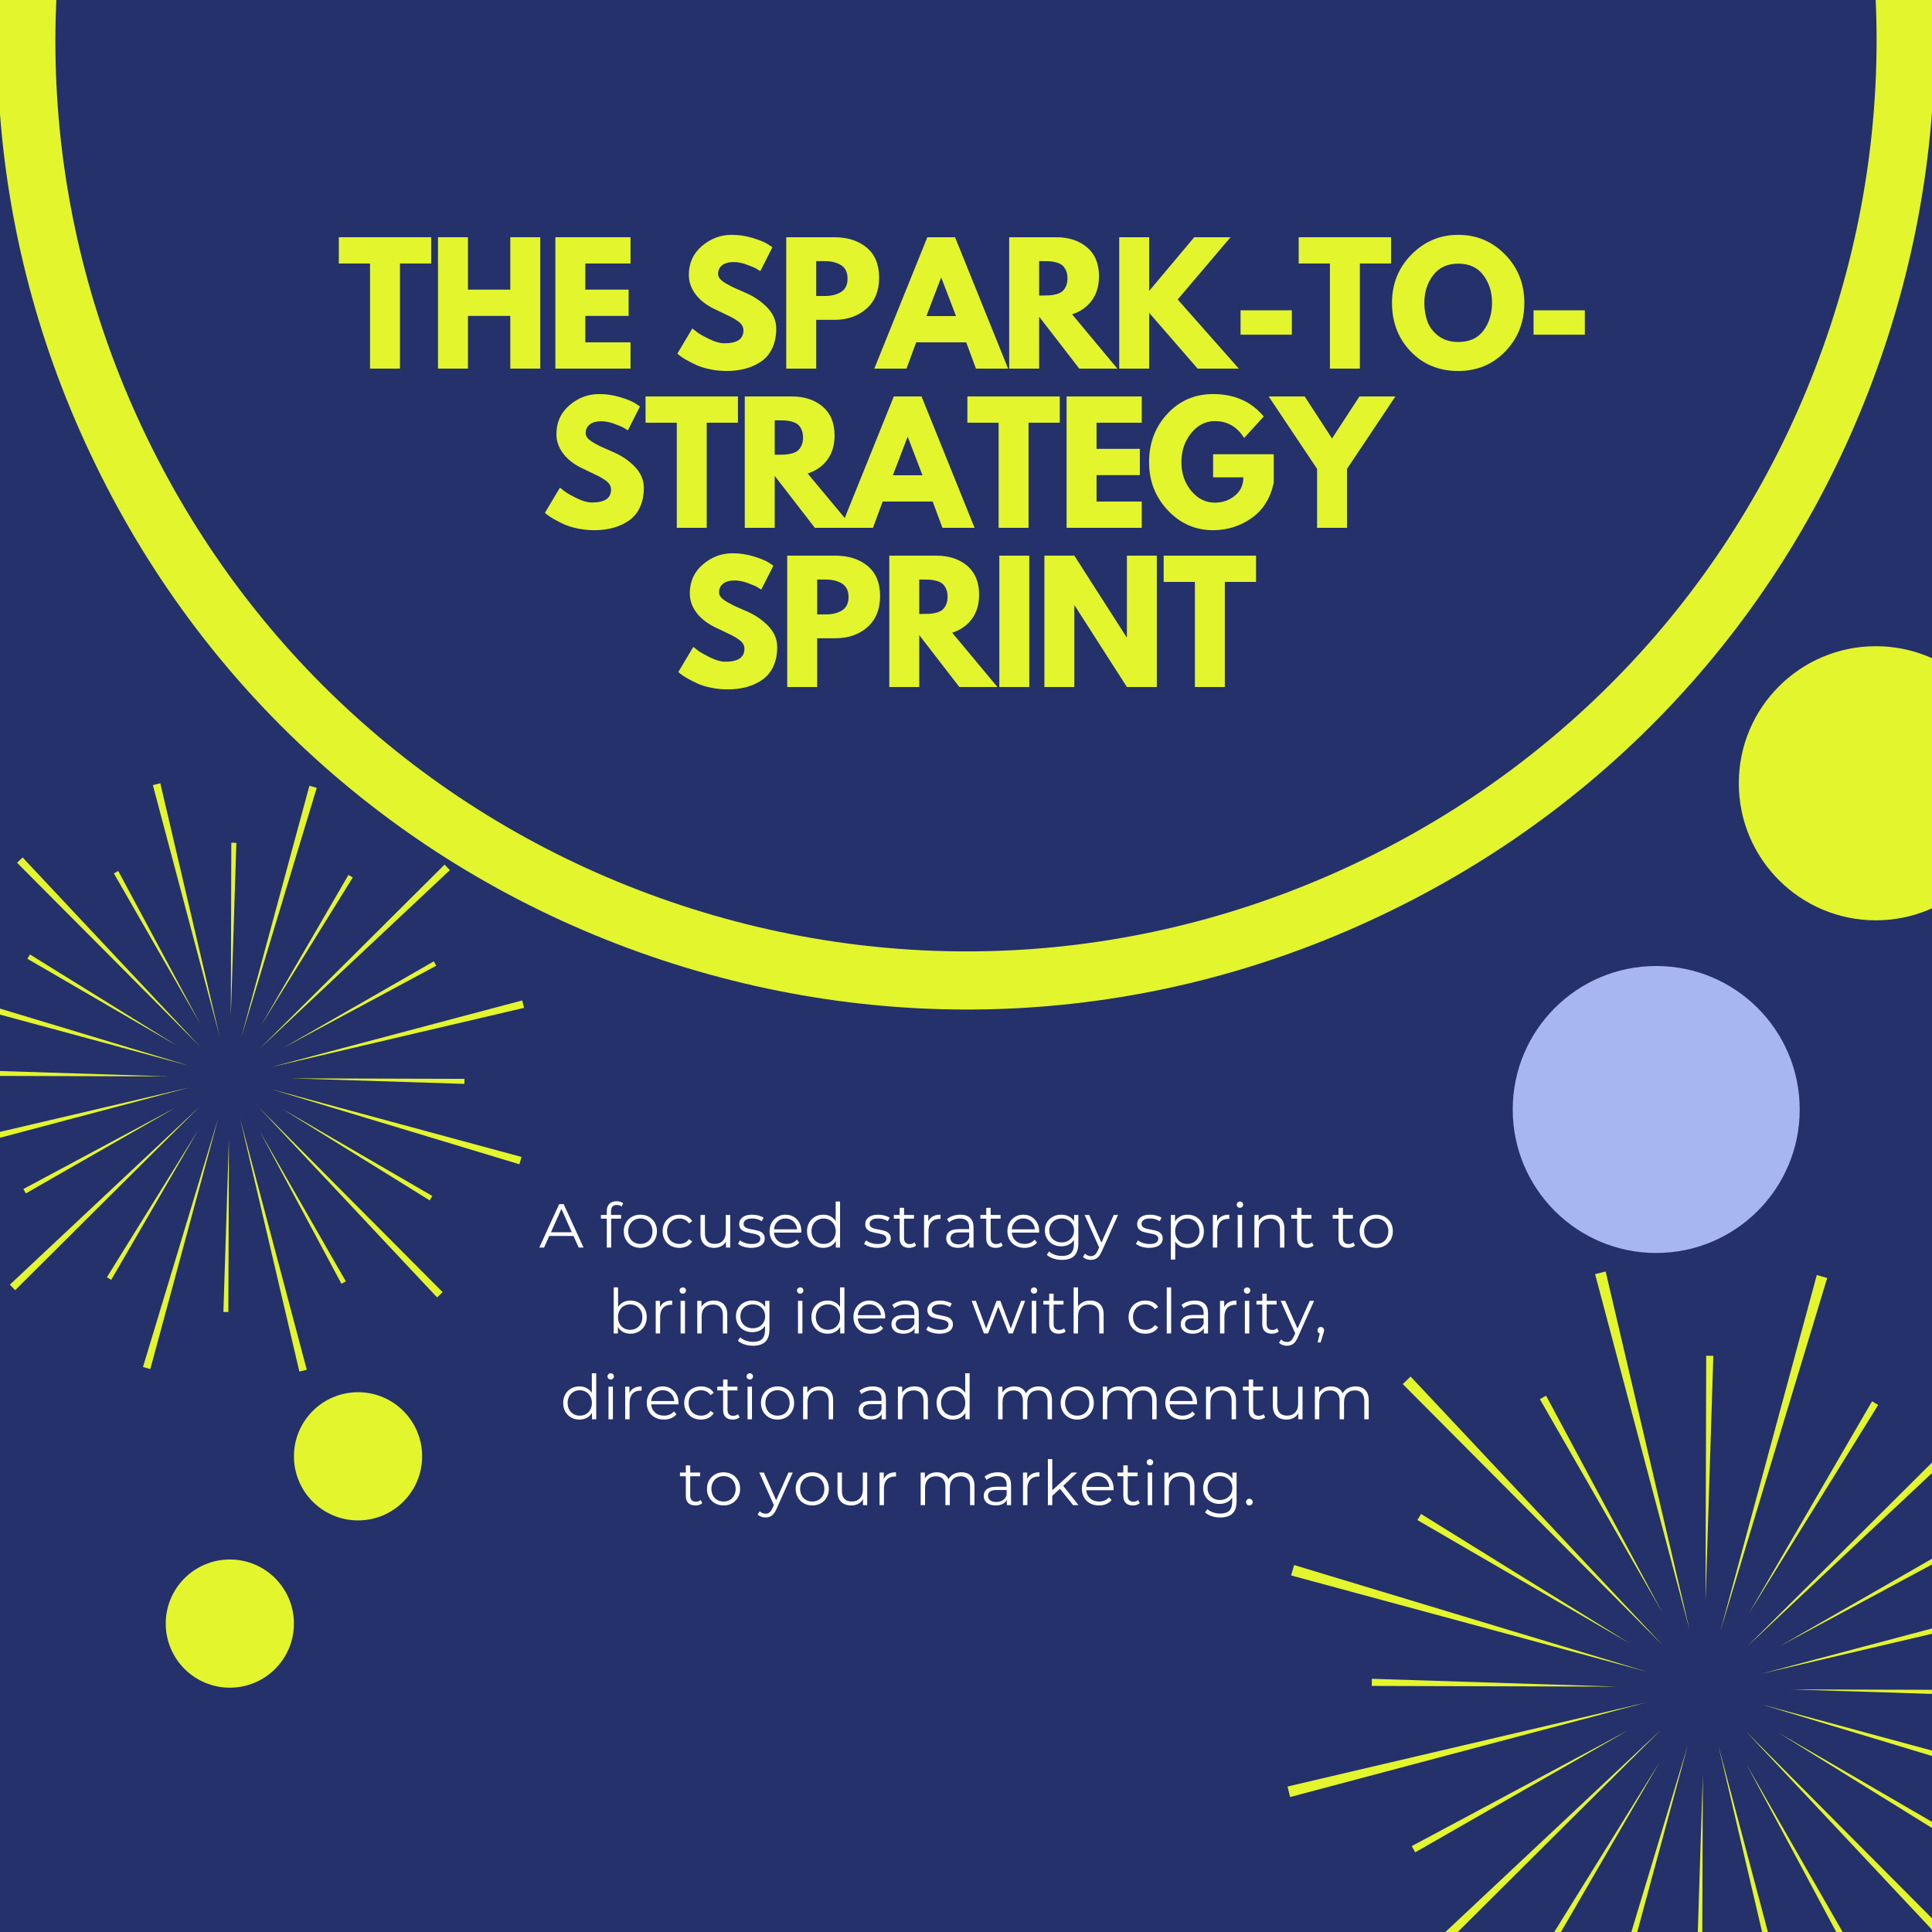 <svg xmlns="http://www.w3.org/2000/svg" xmlns:xlink="http://www.w3.org/1999/xlink" width="1080" zoomAndPan="magnify" viewBox="0 0 810 810" height="1080" preserveAspectRatio="xMidYMid meet" version="1.0"><defs><g/><clipPath id="d740f0fcaa"><path d="M 0 0 L 810 0 L 810 424 L 0 424 Z M 0 0 " clip-rule="nonzero"/></clipPath><clipPath id="f07a75041a"><path d="M 153.332 -498.859 L 920.969 -234.559 L 656.668 533.078 L -110.969 268.777 Z M 153.332 -498.859 " clip-rule="nonzero"/></clipPath><clipPath id="4cbf3bd4b2"><path d="M 272.848 400.93 C 170.375 365.645 87.617 292.539 40.191 195.047 C -7.438 97.656 -14.102 -12.566 21.18 -115.043 C 56.465 -217.516 129.57 -300.273 227.062 -347.699 C 324.453 -395.328 434.676 -401.992 537.152 -366.707 C 639.625 -331.426 722.383 -258.32 769.809 -160.828 C 817.387 -63.285 824.102 46.785 788.82 149.262 C 753.535 251.734 680.43 334.492 582.938 381.918 C 485.547 429.547 375.324 436.211 272.848 400.93 Z M 529.227 -343.699 C 432.891 -376.867 329.289 -370.5 237.723 -325.84 C 146.16 -281.18 77.363 -203.457 44.191 -107.117 C 11.023 -10.781 17.391 92.82 62.051 184.387 C 106.711 275.949 184.434 344.746 280.773 377.918 C 377.109 411.086 480.711 404.719 572.273 360.059 C 663.84 315.398 732.637 237.676 765.809 141.34 C 798.977 45 792.609 -58.602 747.949 -150.164 C 703.289 -241.73 625.566 -310.527 529.227 -343.699 Z M 529.227 -343.699 " clip-rule="nonzero"/></clipPath><clipPath id="08c4236899"><path d="M 0 0 L 810 0 L 810 424 L 0 424 Z M 0 0 " clip-rule="nonzero"/></clipPath><clipPath id="492603713b"><path d="M 153.332 -498.859 L 920.969 -234.559 L 656.668 533.078 L -110.969 268.777 Z M 153.332 -498.859 " clip-rule="nonzero"/></clipPath><clipPath id="1471af1e8b"><path d="M 272.848 400.93 C 170.375 365.645 87.617 292.539 40.191 195.047 C -7.438 97.656 -14.102 -12.566 21.18 -115.043 C 56.465 -217.516 129.57 -300.273 227.062 -347.699 C 324.453 -395.328 434.676 -401.992 537.152 -366.707 C 639.625 -331.426 722.383 -258.32 769.809 -160.828 C 817.387 -63.285 824.102 46.785 788.82 149.262 C 753.535 251.734 680.43 334.492 582.938 381.918 C 485.547 429.547 375.324 436.211 272.848 400.93 Z M 529.227 -343.699 C 432.891 -376.867 329.289 -370.5 237.723 -325.84 C 146.16 -281.18 77.363 -203.457 44.191 -107.117 C 11.023 -10.781 17.391 92.82 62.051 184.387 C 106.711 275.949 184.434 344.746 280.773 377.918 C 377.109 411.086 480.711 404.719 572.273 360.059 C 663.84 315.398 732.637 237.676 765.809 141.34 C 798.977 45 792.609 -58.602 747.949 -150.164 C 703.289 -241.73 625.566 -310.527 529.227 -343.699 Z M 529.227 -343.699 " clip-rule="nonzero"/></clipPath><clipPath id="a0c87ee2b1"><rect x="0" width="810" y="0" height="424"/></clipPath><clipPath id="ca6416acd6"><path d="M 729 270.926 L 810 270.926 L 810 385.848 L 729 385.848 Z M 729 270.926 " clip-rule="nonzero"/></clipPath><clipPath id="1028f43953"><path d="M 786.461 270.926 C 754.727 270.926 729 296.652 729 328.387 C 729 360.121 754.727 385.848 786.461 385.848 C 818.195 385.848 843.922 360.121 843.922 328.387 C 843.922 296.652 818.195 270.926 786.461 270.926 Z M 786.461 270.926 " clip-rule="nonzero"/></clipPath><clipPath id="9e5c45d482"><path d="M 0 0.926 L 81 0.926 L 81 115.848 L 0 115.848 Z M 0 0.926 " clip-rule="nonzero"/></clipPath><clipPath id="43fb703257"><path d="M 57.461 0.926 C 25.727 0.926 0 26.652 0 58.387 C 0 90.121 25.727 115.848 57.461 115.848 C 89.195 115.848 114.922 90.121 114.922 58.387 C 114.922 26.652 89.195 0.926 57.461 0.926 Z M 57.461 0.926 " clip-rule="nonzero"/></clipPath><clipPath id="65c8af863b"><rect x="0" width="81" y="0" height="116"/></clipPath><clipPath id="68edc8ac2b"><path d="M 634.219 405 L 754.535 405 L 754.535 525.316 L 634.219 525.316 Z M 634.219 405 " clip-rule="nonzero"/></clipPath><clipPath id="642bd4194a"><path d="M 694.379 405 C 661.152 405 634.219 431.934 634.219 465.16 C 634.219 498.383 661.152 525.316 694.379 525.316 C 727.602 525.316 754.535 498.383 754.535 465.16 C 754.535 431.934 727.602 405 694.379 405 Z M 694.379 405 " clip-rule="nonzero"/></clipPath><clipPath id="f277fb23a5"><path d="M 0.219 0 L 120.535 0 L 120.535 120.316 L 0.219 120.316 Z M 0.219 0 " clip-rule="nonzero"/></clipPath><clipPath id="0d453c4979"><path d="M 60.379 0 C 27.152 0 0.219 26.934 0.219 60.16 C 0.219 93.383 27.152 120.316 60.379 120.316 C 93.602 120.316 120.535 93.383 120.535 60.16 C 120.535 26.934 93.602 0 60.379 0 Z M 60.379 0 " clip-rule="nonzero"/></clipPath><clipPath id="39ff12dff1"><rect x="0" width="121" y="0" height="121"/></clipPath><clipPath id="35238aac2e"><path d="M 123.238 583.688 L 176.988 583.688 L 176.988 637.441 L 123.238 637.441 Z M 123.238 583.688 " clip-rule="nonzero"/></clipPath><clipPath id="bf3a0bd699"><path d="M 150.113 583.688 C 135.27 583.688 123.238 595.723 123.238 610.562 C 123.238 625.406 135.27 637.441 150.113 637.441 C 164.957 637.441 176.988 625.406 176.988 610.562 C 176.988 595.723 164.957 583.688 150.113 583.688 Z M 150.113 583.688 " clip-rule="nonzero"/></clipPath><clipPath id="9118ecf54f"><path d="M 0.238 0.688 L 53.988 0.688 L 53.988 54.441 L 0.238 54.441 Z M 0.238 0.688 " clip-rule="nonzero"/></clipPath><clipPath id="0cfb616e77"><path d="M 27.113 0.688 C 12.27 0.688 0.238 12.723 0.238 27.562 C 0.238 42.406 12.27 54.441 27.113 54.441 C 41.957 54.441 53.988 42.406 53.988 27.562 C 53.988 12.723 41.957 0.688 27.113 0.688 Z M 27.113 0.688 " clip-rule="nonzero"/></clipPath><clipPath id="47d931d474"><rect x="0" width="54" y="0" height="55"/></clipPath><clipPath id="d24e12c516"><path d="M 69.488 653.82 L 123.238 653.82 L 123.238 707.57 L 69.488 707.57 Z M 69.488 653.82 " clip-rule="nonzero"/></clipPath><clipPath id="a9967832ea"><path d="M 96.363 653.82 C 81.52 653.82 69.488 665.855 69.488 680.695 C 69.488 695.539 81.52 707.57 96.363 707.57 C 111.207 707.57 123.238 695.539 123.238 680.695 C 123.238 665.855 111.207 653.82 96.363 653.82 Z M 96.363 653.82 " clip-rule="nonzero"/></clipPath><clipPath id="7e2df7da99"><path d="M 0.488 0.82 L 54.238 0.82 L 54.238 54.57 L 0.488 54.57 Z M 0.488 0.82 " clip-rule="nonzero"/></clipPath><clipPath id="df6504215d"><path d="M 27.363 0.82 C 12.52 0.82 0.488 12.855 0.488 27.695 C 0.488 42.539 12.52 54.57 27.363 54.57 C 42.207 54.57 54.238 42.539 54.238 27.695 C 54.238 12.855 42.207 0.82 27.363 0.82 Z M 27.363 0.82 " clip-rule="nonzero"/></clipPath><clipPath id="04c055abab"><rect x="0" width="55" y="0" height="55"/></clipPath><clipPath id="1f5ee62cda"><path d="M 0 328.387 L 219.715 328.387 L 219.715 575.047 L 0 575.047 Z M 0 328.387 " clip-rule="nonzero"/></clipPath><clipPath id="082ea50c9a"><path d="M 539.797 533.078 L 810 533.078 L 810 810 L 539.797 810 Z M 539.797 533.078 " clip-rule="nonzero"/></clipPath></defs><rect x="-81" width="972" fill="#ffffff" y="-81" height="972" fill-opacity="1"/><rect x="-81" width="972" fill="#24316b" y="-81" height="972" fill-opacity="1"/><g clip-path="url(#d740f0fcaa)"><g clip-path="url(#f07a75041a)"><g clip-path="url(#4cbf3bd4b2)"><g transform="matrix(1, 0, 0, 1, 0, 0)"><g clip-path="url(#a0c87ee2b1)"><g clip-path="url(#08c4236899)"><g clip-path="url(#492603713b)"><g clip-path="url(#1471af1e8b)"><path fill="#e3f52d" d="M 153.332 -498.859 L 920.969 -234.559 L 656.668 533.078 L -110.969 268.777 Z M 153.332 -498.859 " fill-opacity="1" fill-rule="nonzero"/></g></g></g></g></g></g></g></g><g clip-path="url(#ca6416acd6)"><g clip-path="url(#1028f43953)"><g transform="matrix(1, 0, 0, 1, 729, 270)"><g clip-path="url(#65c8af863b)"><g clip-path="url(#9e5c45d482)"><g clip-path="url(#43fb703257)"><path fill="#e3f52d" d="M 0 0.926 L 114.922 0.926 L 114.922 115.848 L 0 115.848 Z M 0 0.926 " fill-opacity="1" fill-rule="nonzero"/></g></g></g></g></g></g><g clip-path="url(#68edc8ac2b)"><g clip-path="url(#642bd4194a)"><g transform="matrix(1, 0, 0, 1, 634, 405)"><g clip-path="url(#39ff12dff1)"><g clip-path="url(#f277fb23a5)"><g clip-path="url(#0d453c4979)"><path fill="#a7b5f1" d="M 0.219 0 L 120.535 0 L 120.535 120.316 L 0.219 120.316 Z M 0.219 0 " fill-opacity="1" fill-rule="nonzero"/></g></g></g></g></g></g><g clip-path="url(#35238aac2e)"><g clip-path="url(#bf3a0bd699)"><g transform="matrix(1, 0, 0, 1, 123, 583)"><g clip-path="url(#47d931d474)"><g clip-path="url(#9118ecf54f)"><g clip-path="url(#0cfb616e77)"><path fill="#e3f52d" d="M 0.238 0.688 L 53.988 0.688 L 53.988 54.441 L 0.238 54.441 Z M 0.238 0.688 " fill-opacity="1" fill-rule="nonzero"/></g></g></g></g></g></g><g clip-path="url(#d24e12c516)"><g clip-path="url(#a9967832ea)"><g transform="matrix(1, 0, 0, 1, 69, 653)"><g clip-path="url(#04c055abab)"><g clip-path="url(#7e2df7da99)"><g clip-path="url(#df6504215d)"><path fill="#e3f52d" d="M 0.488 0.82 L 54.238 0.82 L 54.238 54.57 L 0.488 54.57 Z M 0.488 0.82 " fill-opacity="1" fill-rule="nonzero"/></g></g></g></g></g></g><g clip-path="url(#1f5ee62cda)"><path fill="#e3f52d" d="M 96.98 353.324 L 99.102 353.359 L 96.781 426.047 Z M 122.426 356.805 L 124.461 357.383 L 103.441 427.07 Z M 146.09 366.809 L 147.902 367.898 L 109.57 429.699 Z M 166.387 382.57 L 167.855 384.098 L 114.828 433.867 Z M 181.879 403.047 L 182.906 404.898 L 118.82 439.281 Z M 191.551 426.828 L 192.066 428.875 L 121.273 445.539 Z M 194.742 452.312 L 194.707 454.426 L 122.02 452.105 Z M 191.227 477.754 L 190.645 479.789 L 121.004 458.793 Z M 181.246 501.418 L 180.16 503.273 L 118.371 464.938 Z M 165.48 521.715 L 163.957 523.18 L 114.195 470.156 Z M 145.004 537.215 L 143.152 538.246 L 108.836 474.172 Z M 121.227 546.891 L 119.176 547.406 L 102.562 476.652 Z M 95.742 550.082 L 93.664 550.047 L 95.984 477.359 Z M 70.301 546.566 L 68.262 545.984 L 89.281 476.391 Z M 46.637 536.582 L 44.805 535.523 L 83.141 473.723 Z M 26.34 520.82 L 24.871 519.297 L 77.895 469.523 Z M 10.836 500.344 L 9.809 498.492 L 73.945 464.188 Z M 1.164 476.566 L 0.656 474.535 L 71.465 457.941 Z M -2.027 451.082 L -1.992 448.965 L 70.695 451.285 Z M 1.5 425.641 L 2.078 423.602 L 71.719 444.645 Z M 11.48 401.977 L 12.57 400.164 L 74.371 438.496 Z M 27.242 381.68 L 28.77 380.211 L 78.543 433.234 Z M 47.738 366.176 L 49.59 365.148 L 83.945 429.246 Z M 71.516 356.523 L 73.562 356.008 L 90.188 426.816 Z M 129.723 329.43 L 132.805 330.312 L 101.203 434.758 Z M 186.383 362.488 L 188.617 364.809 L 109.059 439.461 Z M 218.938 419.438 L 219.715 422.555 L 113.484 447.434 Z M 218.637 485.051 L 217.777 488.137 L 113.383 456.555 Z M 185.578 541.719 L 183.258 543.953 L 108.629 464.41 Z M 128.625 574.27 L 125.512 575.047 L 100.625 468.828 Z M 63.027 573.98 L 59.945 573.129 L 91.512 468.734 Z M 6.359 540.922 L 4.125 538.602 L 83.68 463.98 Z M -26.191 483.973 L -26.965 480.855 L 79.258 455.977 Z M -25.902 418.371 L -25.023 415.285 L 79.371 446.855 Z M 7.156 361.715 L 9.473 359.484 L 84.109 439.031 Z M 64.086 329.164 L 67.219 328.387 L 92.094 434.609 L 64.086 329.164 " fill-opacity="1" fill-rule="nonzero"/></g><g fill="#e3f52d" fill-opacity="1"><g transform="translate(141.513, 154.538)"><g><path d="M 0.531 -44.062 L 0.531 -55.078 L 39.266 -55.078 L 39.266 -44.062 L 26.172 -44.062 L 26.172 0 L 13.625 0 L 13.625 -44.062 Z M 0.531 -44.062 "/></g></g></g><g fill="#e3f52d" fill-opacity="1"><g transform="translate(179.634, 154.538)"><g><path d="M 16.562 -22.094 L 16.562 0 L 4 0 L 4 -55.078 L 16.562 -55.078 L 16.562 -33.109 L 34.312 -33.109 L 34.312 -55.078 L 46.875 -55.078 L 46.875 0 L 34.312 0 L 34.312 -22.094 Z M 16.562 -22.094 "/></g></g></g><g fill="#e3f52d" fill-opacity="1"><g transform="translate(228.837, 154.538)"><g><path d="M 35.516 -55.078 L 35.516 -44.062 L 16.562 -44.062 L 16.562 -33.109 L 34.719 -33.109 L 34.719 -22.094 L 16.562 -22.094 L 16.562 -11.016 L 35.516 -11.016 L 35.516 0 L 4 0 L 4 -55.078 Z M 35.516 -55.078 "/></g></g></g><g fill="#e3f52d" fill-opacity="1"><g transform="translate(265.889, 154.538)"><g/></g></g><g fill="#e3f52d" fill-opacity="1"><g transform="translate(282.446, 154.538)"><g><path d="M 24.297 -56.078 C 27.285 -56.078 30.203 -55.645 33.047 -54.781 C 35.898 -53.914 38.016 -53.055 39.391 -52.203 L 41.391 -50.875 L 36.328 -40.859 C 35.922 -41.129 35.359 -41.473 34.641 -41.891 C 33.93 -42.316 32.598 -42.883 30.641 -43.594 C 28.68 -44.312 26.859 -44.672 25.172 -44.672 C 23.078 -44.672 21.461 -44.223 20.328 -43.328 C 19.191 -42.441 18.625 -41.238 18.625 -39.719 C 18.625 -38.969 18.891 -38.27 19.422 -37.625 C 19.961 -36.977 20.879 -36.285 22.172 -35.547 C 23.461 -34.816 24.598 -34.227 25.578 -33.781 C 26.555 -33.332 28.066 -32.664 30.109 -31.781 C 33.672 -30.27 36.707 -28.211 39.219 -25.609 C 41.738 -23.004 43 -20.055 43 -16.766 C 43 -13.598 42.43 -10.832 41.297 -8.469 C 40.16 -6.113 38.602 -4.27 36.625 -2.938 C 34.645 -1.602 32.453 -0.613 30.047 0.031 C 27.641 0.676 25.035 1 22.234 1 C 19.828 1 17.469 0.754 15.156 0.266 C 12.844 -0.223 10.906 -0.832 9.344 -1.562 C 7.789 -2.301 6.391 -3.023 5.141 -3.734 C 3.891 -4.453 2.977 -5.055 2.406 -5.547 L 1.531 -6.281 L 7.812 -16.828 C 8.344 -16.379 9.078 -15.812 10.016 -15.125 C 10.953 -14.438 12.609 -13.508 14.984 -12.344 C 17.367 -11.188 19.473 -10.609 21.297 -10.609 C 26.598 -10.609 29.25 -12.414 29.25 -16.031 C 29.25 -16.781 29.055 -17.477 28.672 -18.125 C 28.297 -18.77 27.629 -19.414 26.672 -20.062 C 25.711 -20.707 24.863 -21.219 24.125 -21.594 C 23.395 -21.977 22.195 -22.555 20.531 -23.328 C 18.863 -24.109 17.629 -24.703 16.828 -25.109 C 13.484 -26.754 10.898 -28.812 9.078 -31.281 C 7.254 -33.75 6.344 -36.41 6.344 -39.266 C 6.344 -44.203 8.164 -48.238 11.812 -51.375 C 15.469 -54.508 19.629 -56.078 24.297 -56.078 Z M 24.297 -56.078 "/></g></g></g><g fill="#e3f52d" fill-opacity="1"><g transform="translate(325.64, 154.538)"><g><path d="M 4 -55.078 L 24.109 -55.078 C 29.711 -55.078 34.25 -53.629 37.719 -50.734 C 41.195 -47.848 42.938 -43.645 42.938 -38.125 C 42.938 -32.602 41.176 -28.273 37.656 -25.141 C 34.133 -22.004 29.617 -20.438 24.109 -20.438 L 16.562 -20.438 L 16.562 0 L 4 0 Z M 16.562 -30.438 L 20.094 -30.438 C 22.895 -30.438 25.195 -31.004 27 -32.141 C 28.801 -33.273 29.703 -35.133 29.703 -37.719 C 29.703 -40.344 28.801 -42.223 27 -43.359 C 25.195 -44.492 22.895 -45.062 20.094 -45.062 L 16.562 -45.062 Z M 16.562 -30.438 "/></g></g></g><g fill="#e3f52d" fill-opacity="1"><g transform="translate(368.434, 154.538)"><g><path d="M 31.984 -55.078 L 54.219 0 L 40.734 0 L 36.656 -11.016 L 15.688 -11.016 L 11.625 0 L -1.875 0 L 20.359 -55.078 Z M 32.375 -22.031 L 26.234 -38.062 L 26.109 -38.062 L 19.969 -22.031 Z M 32.375 -22.031 "/></g></g></g><g fill="#e3f52d" fill-opacity="1"><g transform="translate(419.106, 154.538)"><g><path d="M 4 -55.078 L 23.703 -55.078 C 28.992 -55.078 33.305 -53.664 36.641 -50.844 C 39.984 -48.02 41.656 -43.977 41.656 -38.719 C 41.656 -34.664 40.645 -31.27 38.625 -28.531 C 36.602 -25.801 33.852 -23.879 30.375 -22.766 L 49.344 0 L 33.375 0 L 16.562 -21.766 L 16.562 0 L 4 0 Z M 16.562 -30.641 L 18.031 -30.641 C 19.188 -30.641 20.164 -30.66 20.969 -30.703 C 21.77 -30.754 22.68 -30.91 23.703 -31.172 C 24.723 -31.441 25.547 -31.82 26.172 -32.312 C 26.797 -32.801 27.328 -33.516 27.766 -34.453 C 28.211 -35.391 28.438 -36.523 28.438 -37.859 C 28.438 -39.191 28.211 -40.32 27.766 -41.25 C 27.328 -42.188 26.797 -42.898 26.172 -43.391 C 25.547 -43.879 24.723 -44.258 23.703 -44.531 C 22.68 -44.801 21.77 -44.957 20.969 -45 C 20.164 -45.039 19.188 -45.062 18.031 -45.062 L 16.562 -45.062 Z M 16.562 -30.641 "/></g></g></g><g fill="#e3f52d" fill-opacity="1"><g transform="translate(465.238, 154.538)"><g><path d="M 54.141 0 L 36.859 0 L 16.562 -23.375 L 16.562 0 L 4 0 L 4 -55.078 L 16.562 -55.078 L 16.562 -32.578 L 35.453 -55.078 L 50.672 -55.078 L 28.516 -28.969 Z M 54.141 0 "/></g></g></g><g fill="#e3f52d" fill-opacity="1"><g transform="translate(516.11, 154.538)"><g><path d="M 4 -24.438 L 25.5 -24.438 L 25.5 -14.219 L 4 -14.219 Z M 4 -24.438 "/></g></g></g><g fill="#e3f52d" fill-opacity="1"><g transform="translate(543.95, 154.538)"><g><path d="M 0.531 -44.062 L 0.531 -55.078 L 39.266 -55.078 L 39.266 -44.062 L 26.172 -44.062 L 26.172 0 L 13.625 0 L 13.625 -44.062 Z M 0.531 -44.062 "/></g></g></g><g fill="#e3f52d" fill-opacity="1"><g transform="translate(582.07, 154.538)"><g><path d="M 1.531 -27.578 C 1.531 -35.547 4.242 -42.285 9.672 -47.797 C 15.109 -53.316 21.656 -56.078 29.312 -56.078 C 37.008 -56.078 43.551 -53.328 48.938 -47.828 C 54.32 -42.336 57.016 -35.586 57.016 -27.578 C 57.016 -19.516 54.363 -12.734 49.062 -7.234 C 43.77 -1.742 37.188 1 29.312 1 C 21.25 1 14.602 -1.723 9.375 -7.172 C 4.145 -12.629 1.531 -19.43 1.531 -27.578 Z M 15.094 -27.578 C 15.094 -24.68 15.535 -22.039 16.422 -19.656 C 17.316 -17.281 18.875 -15.27 21.094 -13.625 C 23.32 -11.977 26.062 -11.156 29.312 -11.156 C 33.988 -11.156 37.516 -12.754 39.891 -15.953 C 42.273 -19.16 43.469 -23.035 43.469 -27.578 C 43.469 -32.066 42.254 -35.926 39.828 -39.156 C 37.398 -42.383 33.895 -44 29.312 -44 C 24.77 -44 21.266 -42.383 18.797 -39.156 C 16.328 -35.926 15.094 -32.066 15.094 -27.578 Z M 15.094 -27.578 "/></g></g></g><g fill="#e3f52d" fill-opacity="1"><g transform="translate(638.951, 154.538)"><g><path d="M 4 -24.438 L 25.5 -24.438 L 25.5 -14.219 L 4 -14.219 Z M 4 -24.438 "/></g></g></g><g fill="#e3f52d" fill-opacity="1"><g transform="translate(226.931, 221.288)"><g><path d="M 24.297 -56.078 C 27.285 -56.078 30.203 -55.645 33.047 -54.781 C 35.898 -53.914 38.016 -53.055 39.391 -52.203 L 41.391 -50.875 L 36.328 -40.859 C 35.922 -41.129 35.359 -41.473 34.641 -41.891 C 33.93 -42.316 32.598 -42.883 30.641 -43.594 C 28.68 -44.312 26.859 -44.672 25.172 -44.672 C 23.078 -44.672 21.461 -44.223 20.328 -43.328 C 19.191 -42.441 18.625 -41.238 18.625 -39.719 C 18.625 -38.969 18.891 -38.27 19.422 -37.625 C 19.961 -36.977 20.879 -36.285 22.172 -35.547 C 23.461 -34.816 24.598 -34.227 25.578 -33.781 C 26.555 -33.332 28.066 -32.664 30.109 -31.781 C 33.672 -30.27 36.707 -28.211 39.219 -25.609 C 41.738 -23.004 43 -20.055 43 -16.766 C 43 -13.598 42.43 -10.832 41.297 -8.469 C 40.16 -6.113 38.602 -4.27 36.625 -2.938 C 34.645 -1.602 32.453 -0.613 30.047 0.031 C 27.641 0.676 25.035 1 22.234 1 C 19.828 1 17.469 0.754 15.156 0.266 C 12.844 -0.223 10.906 -0.832 9.344 -1.562 C 7.789 -2.301 6.391 -3.023 5.141 -3.734 C 3.891 -4.453 2.977 -5.055 2.406 -5.547 L 1.531 -6.281 L 7.812 -16.828 C 8.344 -16.379 9.078 -15.812 10.016 -15.125 C 10.953 -14.438 12.609 -13.508 14.984 -12.344 C 17.367 -11.188 19.473 -10.609 21.297 -10.609 C 26.598 -10.609 29.25 -12.414 29.25 -16.031 C 29.25 -16.781 29.055 -17.477 28.672 -18.125 C 28.297 -18.77 27.629 -19.414 26.672 -20.062 C 25.711 -20.707 24.863 -21.219 24.125 -21.594 C 23.395 -21.977 22.195 -22.555 20.531 -23.328 C 18.863 -24.109 17.629 -24.703 16.828 -25.109 C 13.484 -26.754 10.898 -28.812 9.078 -31.281 C 7.254 -33.75 6.344 -36.41 6.344 -39.266 C 6.344 -44.203 8.164 -48.238 11.812 -51.375 C 15.469 -54.508 19.629 -56.078 24.297 -56.078 Z M 24.297 -56.078 "/></g></g></g><g fill="#e3f52d" fill-opacity="1"><g transform="translate(270.126, 221.288)"><g><path d="M 0.531 -44.062 L 0.531 -55.078 L 39.266 -55.078 L 39.266 -44.062 L 26.172 -44.062 L 26.172 0 L 13.625 0 L 13.625 -44.062 Z M 0.531 -44.062 "/></g></g></g><g fill="#e3f52d" fill-opacity="1"><g transform="translate(308.246, 221.288)"><g><path d="M 4 -55.078 L 23.703 -55.078 C 28.992 -55.078 33.305 -53.664 36.641 -50.844 C 39.984 -48.02 41.656 -43.977 41.656 -38.719 C 41.656 -34.664 40.645 -31.27 38.625 -28.531 C 36.602 -25.801 33.852 -23.879 30.375 -22.766 L 49.344 0 L 33.375 0 L 16.562 -21.766 L 16.562 0 L 4 0 Z M 16.562 -30.641 L 18.031 -30.641 C 19.188 -30.641 20.164 -30.66 20.969 -30.703 C 21.77 -30.754 22.68 -30.91 23.703 -31.172 C 24.723 -31.441 25.547 -31.82 26.172 -32.312 C 26.797 -32.801 27.328 -33.516 27.766 -34.453 C 28.211 -35.391 28.438 -36.523 28.438 -37.859 C 28.438 -39.191 28.211 -40.32 27.766 -41.25 C 27.328 -42.188 26.797 -42.898 26.172 -43.391 C 25.547 -43.879 24.723 -44.258 23.703 -44.531 C 22.68 -44.801 21.77 -44.957 20.969 -45 C 20.164 -45.039 19.188 -45.062 18.031 -45.062 L 16.562 -45.062 Z M 16.562 -30.641 "/></g></g></g><g fill="#e3f52d" fill-opacity="1"><g transform="translate(354.378, 221.288)"><g><path d="M 31.984 -55.078 L 54.219 0 L 40.734 0 L 36.656 -11.016 L 15.688 -11.016 L 11.625 0 L -1.875 0 L 20.359 -55.078 Z M 32.375 -22.031 L 26.234 -38.062 L 26.109 -38.062 L 19.969 -22.031 Z M 32.375 -22.031 "/></g></g></g><g fill="#e3f52d" fill-opacity="1"><g transform="translate(405.05, 221.288)"><g><path d="M 0.531 -44.062 L 0.531 -55.078 L 39.266 -55.078 L 39.266 -44.062 L 26.172 -44.062 L 26.172 0 L 13.625 0 L 13.625 -44.062 Z M 0.531 -44.062 "/></g></g></g><g fill="#e3f52d" fill-opacity="1"><g transform="translate(443.171, 221.288)"><g><path d="M 35.516 -55.078 L 35.516 -44.062 L 16.562 -44.062 L 16.562 -33.109 L 34.719 -33.109 L 34.719 -22.094 L 16.562 -22.094 L 16.562 -11.016 L 35.516 -11.016 L 35.516 0 L 4 0 L 4 -55.078 Z M 35.516 -55.078 "/></g></g></g><g fill="#e3f52d" fill-opacity="1"><g transform="translate(480.223, 221.288)"><g><path d="M 53.812 -30.844 L 53.812 -18.891 C 52.383 -12.348 49.266 -7.395 44.453 -4.031 C 39.648 -0.676 34.289 1 28.375 1 C 20.938 1 14.602 -1.781 9.375 -7.344 C 4.145 -12.906 1.531 -19.625 1.531 -27.5 C 1.531 -35.52 4.086 -42.285 9.203 -47.797 C 14.328 -53.316 20.719 -56.078 28.375 -56.078 C 37.32 -56.078 44.398 -52.941 49.609 -46.672 L 41.391 -37.656 C 38.453 -42.375 34.359 -44.734 29.109 -44.734 C 25.234 -44.734 21.926 -43.051 19.188 -39.688 C 16.457 -36.332 15.094 -32.27 15.094 -27.5 C 15.094 -22.832 16.457 -18.836 19.188 -15.516 C 21.926 -12.203 25.234 -10.547 29.109 -10.547 C 32.316 -10.547 35.109 -11.516 37.484 -13.453 C 39.867 -15.391 41.062 -17.961 41.062 -21.172 L 28.375 -21.172 L 28.375 -30.844 Z M 53.812 -30.844 "/></g></g></g><g fill="#e3f52d" fill-opacity="1"><g transform="translate(533.899, 221.288)"><g><path d="M -2 -55.078 L 13.094 -55.078 L 24.562 -37.453 L 36.047 -55.078 L 51.141 -55.078 L 30.844 -24.703 L 30.844 0 L 18.297 0 L 18.297 -24.703 Z M -2 -55.078 "/></g></g></g><g fill="#e3f52d" fill-opacity="1"><g transform="translate(282.853, 288.038)"><g><path d="M 24.297 -56.078 C 27.285 -56.078 30.203 -55.645 33.047 -54.781 C 35.898 -53.914 38.016 -53.055 39.391 -52.203 L 41.391 -50.875 L 36.328 -40.859 C 35.922 -41.129 35.359 -41.473 34.641 -41.891 C 33.93 -42.316 32.598 -42.883 30.641 -43.594 C 28.68 -44.312 26.859 -44.672 25.172 -44.672 C 23.078 -44.672 21.461 -44.223 20.328 -43.328 C 19.191 -42.441 18.625 -41.238 18.625 -39.719 C 18.625 -38.969 18.891 -38.27 19.422 -37.625 C 19.961 -36.977 20.879 -36.285 22.172 -35.547 C 23.461 -34.816 24.598 -34.227 25.578 -33.781 C 26.555 -33.332 28.066 -32.664 30.109 -31.781 C 33.672 -30.27 36.707 -28.211 39.219 -25.609 C 41.738 -23.004 43 -20.055 43 -16.766 C 43 -13.598 42.43 -10.832 41.297 -8.469 C 40.16 -6.113 38.602 -4.27 36.625 -2.938 C 34.645 -1.602 32.453 -0.613 30.047 0.031 C 27.641 0.676 25.035 1 22.234 1 C 19.828 1 17.469 0.754 15.156 0.266 C 12.844 -0.223 10.906 -0.832 9.344 -1.562 C 7.789 -2.301 6.391 -3.023 5.141 -3.734 C 3.891 -4.453 2.977 -5.055 2.406 -5.547 L 1.531 -6.281 L 7.812 -16.828 C 8.344 -16.379 9.078 -15.812 10.016 -15.125 C 10.953 -14.438 12.609 -13.508 14.984 -12.344 C 17.367 -11.188 19.473 -10.609 21.297 -10.609 C 26.598 -10.609 29.25 -12.414 29.25 -16.031 C 29.25 -16.781 29.055 -17.477 28.672 -18.125 C 28.297 -18.77 27.629 -19.414 26.672 -20.062 C 25.711 -20.707 24.863 -21.219 24.125 -21.594 C 23.395 -21.977 22.195 -22.555 20.531 -23.328 C 18.863 -24.109 17.629 -24.703 16.828 -25.109 C 13.484 -26.754 10.898 -28.812 9.078 -31.281 C 7.254 -33.75 6.344 -36.41 6.344 -39.266 C 6.344 -44.203 8.164 -48.238 11.812 -51.375 C 15.469 -54.508 19.629 -56.078 24.297 -56.078 Z M 24.297 -56.078 "/></g></g></g><g fill="#e3f52d" fill-opacity="1"><g transform="translate(326.048, 288.038)"><g><path d="M 4 -55.078 L 24.109 -55.078 C 29.711 -55.078 34.25 -53.629 37.719 -50.734 C 41.195 -47.848 42.938 -43.645 42.938 -38.125 C 42.938 -32.602 41.176 -28.273 37.656 -25.141 C 34.133 -22.004 29.617 -20.438 24.109 -20.438 L 16.562 -20.438 L 16.562 0 L 4 0 Z M 16.562 -30.438 L 20.094 -30.438 C 22.895 -30.438 25.195 -31.004 27 -32.141 C 28.801 -33.273 29.703 -35.133 29.703 -37.719 C 29.703 -40.344 28.801 -42.223 27 -43.359 C 25.195 -44.492 22.895 -45.062 20.094 -45.062 L 16.562 -45.062 Z M 16.562 -30.438 "/></g></g></g><g fill="#e3f52d" fill-opacity="1"><g transform="translate(368.842, 288.038)"><g><path d="M 4 -55.078 L 23.703 -55.078 C 28.992 -55.078 33.305 -53.664 36.641 -50.844 C 39.984 -48.02 41.656 -43.977 41.656 -38.719 C 41.656 -34.664 40.645 -31.27 38.625 -28.531 C 36.602 -25.801 33.852 -23.879 30.375 -22.766 L 49.344 0 L 33.375 0 L 16.562 -21.766 L 16.562 0 L 4 0 Z M 16.562 -30.641 L 18.031 -30.641 C 19.188 -30.641 20.164 -30.66 20.969 -30.703 C 21.77 -30.754 22.68 -30.91 23.703 -31.172 C 24.723 -31.441 25.547 -31.82 26.172 -32.312 C 26.797 -32.801 27.328 -33.516 27.766 -34.453 C 28.211 -35.391 28.438 -36.523 28.438 -37.859 C 28.438 -39.191 28.211 -40.32 27.766 -41.25 C 27.328 -42.188 26.797 -42.898 26.172 -43.391 C 25.547 -43.879 24.723 -44.258 23.703 -44.531 C 22.68 -44.801 21.77 -44.957 20.969 -45 C 20.164 -45.039 19.188 -45.062 18.031 -45.062 L 16.562 -45.062 Z M 16.562 -30.641 "/></g></g></g><g fill="#e3f52d" fill-opacity="1"><g transform="translate(414.974, 288.038)"><g><path d="M 16.562 -55.078 L 16.562 0 L 4 0 L 4 -55.078 Z M 16.562 -55.078 "/></g></g></g><g fill="#e3f52d" fill-opacity="1"><g transform="translate(433.867, 288.038)"><g><path d="M 16.562 -34.188 L 16.562 0 L 4 0 L 4 -55.078 L 16.562 -55.078 L 38.453 -20.891 L 38.594 -20.891 L 38.594 -55.078 L 51.141 -55.078 L 51.141 0 L 38.594 0 L 16.688 -34.188 Z M 16.562 -34.188 "/></g></g></g><g fill="#e3f52d" fill-opacity="1"><g transform="translate(487.343, 288.038)"><g><path d="M 0.531 -44.062 L 0.531 -55.078 L 39.266 -55.078 L 39.266 -44.062 L 26.172 -44.062 L 26.172 0 L 13.625 0 L 13.625 -44.062 Z M 0.531 -44.062 "/></g></g></g><g fill="#ffffff" fill-opacity="1"><g transform="translate(226.06, 523.04)"><g><path d="M 14.375 -4.859 L 4.234 -4.859 L 2.047 0 L 0.047 0 L 8.375 -18.203 L 10.266 -18.203 L 18.594 0 L 16.562 0 Z M 13.672 -6.422 L 9.312 -16.203 L 4.938 -6.422 Z M 13.672 -6.422 "/></g></g></g><g fill="#ffffff" fill-opacity="1"><g transform="translate(244.696, 523.04)"><g/></g></g><g fill="#ffffff" fill-opacity="1"><g transform="translate(251.506, 523.04)"><g><path d="M 7.094 -17.859 C 6.301 -17.859 5.703 -17.641 5.297 -17.203 C 4.891 -16.773 4.688 -16.133 4.688 -15.281 L 4.688 -13.672 L 8.891 -13.672 L 8.891 -12.109 L 4.734 -12.109 L 4.734 0 L 2.891 0 L 2.891 -12.109 L 0.438 -12.109 L 0.438 -13.672 L 2.891 -13.672 L 2.891 -15.359 C 2.891 -16.609 3.25 -17.598 3.969 -18.328 C 4.688 -19.055 5.703 -19.422 7.016 -19.422 C 7.535 -19.422 8.035 -19.348 8.516 -19.203 C 9.004 -19.055 9.414 -18.844 9.75 -18.562 L 9.125 -17.188 C 8.582 -17.633 7.906 -17.859 7.094 -17.859 Z M 7.094 -17.859 "/></g></g></g><g fill="#ffffff" fill-opacity="1"><g transform="translate(260.318, 523.04)"><g><path d="M 8.156 0.125 C 6.844 0.125 5.656 -0.172 4.594 -0.766 C 3.539 -1.359 2.711 -2.188 2.109 -3.25 C 1.504 -4.312 1.203 -5.508 1.203 -6.844 C 1.203 -8.176 1.504 -9.367 2.109 -10.422 C 2.711 -11.484 3.539 -12.305 4.594 -12.891 C 5.656 -13.484 6.844 -13.781 8.156 -13.781 C 9.477 -13.781 10.664 -13.484 11.719 -12.891 C 12.781 -12.305 13.609 -11.484 14.203 -10.422 C 14.805 -9.367 15.109 -8.176 15.109 -6.844 C 15.109 -5.508 14.805 -4.312 14.203 -3.25 C 13.609 -2.188 12.781 -1.359 11.719 -0.766 C 10.664 -0.172 9.477 0.125 8.156 0.125 Z M 8.156 -1.516 C 9.133 -1.516 10.008 -1.734 10.781 -2.172 C 11.551 -2.609 12.148 -3.234 12.578 -4.047 C 13.016 -4.867 13.234 -5.801 13.234 -6.844 C 13.234 -7.875 13.016 -8.797 12.578 -9.609 C 12.148 -10.43 11.551 -11.062 10.781 -11.5 C 10.008 -11.945 9.133 -12.172 8.156 -12.172 C 7.188 -12.172 6.316 -11.945 5.547 -11.5 C 4.773 -11.062 4.164 -10.43 3.719 -9.609 C 3.281 -8.797 3.062 -7.875 3.062 -6.844 C 3.062 -5.801 3.281 -4.867 3.719 -4.047 C 4.164 -3.234 4.773 -2.609 5.547 -2.172 C 6.316 -1.734 7.188 -1.516 8.156 -1.516 Z M 8.156 -1.516 "/></g></g></g><g fill="#ffffff" fill-opacity="1"><g transform="translate(276.615, 523.04)"><g><path d="M 8.234 0.125 C 6.891 0.125 5.68 -0.164 4.609 -0.75 C 3.547 -1.344 2.711 -2.172 2.109 -3.234 C 1.504 -4.305 1.203 -5.508 1.203 -6.844 C 1.203 -8.176 1.504 -9.367 2.109 -10.422 C 2.711 -11.484 3.547 -12.305 4.609 -12.891 C 5.68 -13.484 6.891 -13.781 8.234 -13.781 C 9.422 -13.781 10.477 -13.551 11.406 -13.094 C 12.332 -12.633 13.062 -11.961 13.594 -11.078 L 12.219 -10.141 C 11.77 -10.816 11.195 -11.32 10.5 -11.656 C 9.812 -12 9.055 -12.172 8.234 -12.172 C 7.254 -12.172 6.367 -11.945 5.578 -11.5 C 4.785 -11.062 4.164 -10.43 3.719 -9.609 C 3.281 -8.797 3.062 -7.875 3.062 -6.844 C 3.062 -5.781 3.281 -4.844 3.719 -4.031 C 4.164 -3.227 4.785 -2.609 5.578 -2.172 C 6.367 -1.734 7.254 -1.516 8.234 -1.516 C 9.055 -1.516 9.812 -1.676 10.5 -2 C 11.195 -2.332 11.77 -2.836 12.219 -3.516 L 13.594 -2.578 C 13.062 -1.691 12.328 -1.02 11.391 -0.562 C 10.453 -0.102 9.398 0.125 8.234 0.125 Z M 8.234 0.125 "/></g></g></g><g fill="#ffffff" fill-opacity="1"><g transform="translate(291.248, 523.04)"><g><path d="M 14.891 -13.672 L 14.891 0 L 13.125 0 L 13.125 -2.5 C 12.645 -1.664 11.977 -1.02 11.125 -0.562 C 10.281 -0.102 9.312 0.125 8.219 0.125 C 6.426 0.125 5.016 -0.367 3.984 -1.359 C 2.953 -2.359 2.438 -3.82 2.438 -5.75 L 2.438 -13.672 L 4.297 -13.672 L 4.297 -5.922 C 4.297 -4.484 4.648 -3.391 5.359 -2.641 C 6.066 -1.898 7.078 -1.531 8.391 -1.531 C 9.836 -1.531 10.973 -1.969 11.797 -2.844 C 12.629 -3.719 13.047 -4.938 13.047 -6.5 L 13.047 -13.672 Z M 14.891 -13.672 "/></g></g></g><g fill="#ffffff" fill-opacity="1"><g transform="translate(308.741, 523.04)"><g><path d="M 6.234 0.125 C 5.129 0.125 4.066 -0.031 3.047 -0.344 C 2.035 -0.664 1.242 -1.07 0.672 -1.562 L 1.516 -3.016 C 2.078 -2.566 2.789 -2.195 3.656 -1.906 C 4.531 -1.625 5.438 -1.484 6.375 -1.484 C 7.613 -1.484 8.531 -1.676 9.125 -2.062 C 9.727 -2.457 10.031 -3.008 10.031 -3.719 C 10.031 -4.219 9.863 -4.609 9.531 -4.891 C 9.207 -5.18 8.797 -5.398 8.297 -5.547 C 7.797 -5.691 7.129 -5.836 6.297 -5.984 C 5.18 -6.191 4.285 -6.398 3.609 -6.609 C 2.93 -6.828 2.352 -7.195 1.875 -7.719 C 1.406 -8.238 1.172 -8.957 1.172 -9.875 C 1.172 -11.02 1.645 -11.957 2.594 -12.688 C 3.551 -13.414 4.879 -13.781 6.578 -13.781 C 7.461 -13.781 8.348 -13.66 9.234 -13.422 C 10.117 -13.191 10.844 -12.883 11.406 -12.5 L 10.609 -11.031 C 9.484 -11.801 8.141 -12.188 6.578 -12.188 C 5.398 -12.188 4.508 -11.977 3.906 -11.562 C 3.312 -11.156 3.016 -10.613 3.016 -9.938 C 3.016 -9.414 3.18 -9 3.516 -8.688 C 3.859 -8.375 4.281 -8.145 4.781 -8 C 5.281 -7.852 5.973 -7.703 6.859 -7.547 C 7.953 -7.336 8.828 -7.129 9.484 -6.922 C 10.148 -6.711 10.711 -6.352 11.172 -5.844 C 11.641 -5.344 11.875 -4.648 11.875 -3.766 C 11.875 -2.566 11.375 -1.617 10.375 -0.922 C 9.383 -0.223 8.004 0.125 6.234 0.125 Z M 6.234 0.125 "/></g></g></g><g fill="#ffffff" fill-opacity="1"><g transform="translate(321.451, 523.04)"><g><path d="M 14.484 -6.266 L 3.047 -6.266 C 3.148 -4.848 3.691 -3.703 4.672 -2.828 C 5.66 -1.953 6.91 -1.516 8.422 -1.516 C 9.273 -1.516 10.055 -1.664 10.766 -1.969 C 11.473 -2.27 12.086 -2.711 12.609 -3.297 L 13.656 -2.109 C 13.039 -1.379 12.281 -0.82 11.375 -0.438 C 10.469 -0.062 9.469 0.125 8.375 0.125 C 6.969 0.125 5.723 -0.172 4.641 -0.766 C 3.555 -1.359 2.711 -2.188 2.109 -3.25 C 1.504 -4.312 1.203 -5.508 1.203 -6.844 C 1.203 -8.176 1.488 -9.367 2.062 -10.422 C 2.645 -11.484 3.441 -12.305 4.453 -12.891 C 5.473 -13.484 6.613 -13.781 7.875 -13.781 C 9.145 -13.781 10.281 -13.484 11.281 -12.891 C 12.289 -12.305 13.082 -11.488 13.656 -10.438 C 14.227 -9.383 14.516 -8.188 14.516 -6.844 Z M 7.875 -12.188 C 6.562 -12.188 5.457 -11.766 4.562 -10.922 C 3.664 -10.086 3.16 -8.992 3.047 -7.641 L 12.734 -7.641 C 12.617 -8.992 12.113 -10.086 11.219 -10.922 C 10.32 -11.766 9.207 -12.188 7.875 -12.188 Z M 7.875 -12.188 "/></g></g></g><g fill="#ffffff" fill-opacity="1"><g transform="translate(337.151, 523.04)"><g><path d="M 15.047 -19.297 L 15.047 0 L 13.281 0 L 13.281 -2.703 C 12.727 -1.785 11.992 -1.082 11.078 -0.594 C 10.172 -0.113 9.148 0.125 8.016 0.125 C 6.723 0.125 5.555 -0.164 4.516 -0.75 C 3.484 -1.344 2.672 -2.164 2.078 -3.219 C 1.492 -4.281 1.203 -5.488 1.203 -6.844 C 1.203 -8.188 1.492 -9.383 2.078 -10.438 C 2.672 -11.5 3.484 -12.32 4.516 -12.906 C 5.555 -13.488 6.723 -13.781 8.016 -13.781 C 9.117 -13.781 10.113 -13.551 11 -13.094 C 11.895 -12.633 12.629 -11.961 13.203 -11.078 L 13.203 -19.297 Z M 8.156 -1.516 C 9.113 -1.516 9.977 -1.734 10.75 -2.172 C 11.52 -2.609 12.125 -3.234 12.562 -4.047 C 13.008 -4.867 13.234 -5.801 13.234 -6.844 C 13.234 -7.875 13.008 -8.797 12.562 -9.609 C 12.125 -10.43 11.52 -11.062 10.75 -11.5 C 9.977 -11.945 9.113 -12.172 8.156 -12.172 C 7.188 -12.172 6.316 -11.945 5.547 -11.5 C 4.773 -11.062 4.164 -10.43 3.719 -9.609 C 3.281 -8.797 3.062 -7.875 3.062 -6.844 C 3.062 -5.801 3.281 -4.867 3.719 -4.047 C 4.164 -3.234 4.773 -2.609 5.547 -2.172 C 6.316 -1.734 7.188 -1.516 8.156 -1.516 Z M 8.156 -1.516 "/></g></g></g><g fill="#ffffff" fill-opacity="1"><g transform="translate(354.773, 523.04)"><g/></g></g><g fill="#ffffff" fill-opacity="1"><g transform="translate(361.583, 523.04)"><g><path d="M 6.234 0.125 C 5.129 0.125 4.066 -0.031 3.047 -0.344 C 2.035 -0.664 1.242 -1.07 0.672 -1.562 L 1.516 -3.016 C 2.078 -2.566 2.789 -2.195 3.656 -1.906 C 4.531 -1.625 5.438 -1.484 6.375 -1.484 C 7.613 -1.484 8.531 -1.676 9.125 -2.062 C 9.727 -2.457 10.031 -3.008 10.031 -3.719 C 10.031 -4.219 9.863 -4.609 9.531 -4.891 C 9.207 -5.18 8.797 -5.398 8.297 -5.547 C 7.797 -5.691 7.129 -5.836 6.297 -5.984 C 5.18 -6.191 4.285 -6.398 3.609 -6.609 C 2.93 -6.828 2.352 -7.195 1.875 -7.719 C 1.406 -8.238 1.172 -8.957 1.172 -9.875 C 1.172 -11.02 1.645 -11.957 2.594 -12.688 C 3.551 -13.414 4.879 -13.781 6.578 -13.781 C 7.461 -13.781 8.348 -13.66 9.234 -13.422 C 10.117 -13.191 10.844 -12.883 11.406 -12.5 L 10.609 -11.031 C 9.484 -11.801 8.141 -12.188 6.578 -12.188 C 5.398 -12.188 4.508 -11.977 3.906 -11.562 C 3.312 -11.156 3.016 -10.613 3.016 -9.938 C 3.016 -9.414 3.18 -9 3.516 -8.688 C 3.859 -8.375 4.281 -8.145 4.781 -8 C 5.281 -7.852 5.973 -7.703 6.859 -7.547 C 7.953 -7.336 8.828 -7.129 9.484 -6.922 C 10.148 -6.711 10.711 -6.352 11.172 -5.844 C 11.641 -5.344 11.875 -4.648 11.875 -3.766 C 11.875 -2.566 11.375 -1.617 10.375 -0.922 C 9.383 -0.223 8.004 0.125 6.234 0.125 Z M 6.234 0.125 "/></g></g></g><g fill="#ffffff" fill-opacity="1"><g transform="translate(374.294, 523.04)"><g><path d="M 9.781 -0.828 C 9.426 -0.516 8.992 -0.273 8.484 -0.109 C 7.973 0.047 7.441 0.125 6.891 0.125 C 5.609 0.125 4.617 -0.219 3.922 -0.906 C 3.234 -1.602 2.891 -2.582 2.891 -3.844 L 2.891 -12.109 L 0.438 -12.109 L 0.438 -13.672 L 2.891 -13.672 L 2.891 -16.672 L 4.734 -16.672 L 4.734 -13.672 L 8.891 -13.672 L 8.891 -12.109 L 4.734 -12.109 L 4.734 -3.953 C 4.734 -3.141 4.938 -2.52 5.344 -2.094 C 5.75 -1.664 6.332 -1.453 7.094 -1.453 C 7.477 -1.453 7.848 -1.508 8.203 -1.625 C 8.555 -1.75 8.863 -1.926 9.125 -2.156 Z M 9.781 -0.828 "/></g></g></g><g fill="#ffffff" fill-opacity="1"><g transform="translate(384.846, 523.04)"><g><path d="M 4.344 -11 C 4.77 -11.914 5.41 -12.609 6.266 -13.078 C 7.129 -13.547 8.195 -13.781 9.469 -13.781 L 9.469 -11.984 L 9.016 -12.016 C 7.578 -12.016 6.453 -11.57 5.641 -10.688 C 4.828 -9.801 4.422 -8.562 4.422 -6.969 L 4.422 0 L 2.578 0 L 2.578 -13.672 L 4.344 -13.672 Z M 4.344 -11 "/></g></g></g><g fill="#ffffff" fill-opacity="1"><g transform="translate(395.269, 523.04)"><g><path d="M 7.359 -13.781 C 9.141 -13.781 10.504 -13.332 11.453 -12.438 C 12.41 -11.551 12.891 -10.227 12.891 -8.469 L 12.891 0 L 11.125 0 L 11.125 -2.125 C 10.707 -1.414 10.098 -0.863 9.297 -0.469 C 8.492 -0.07 7.535 0.125 6.422 0.125 C 4.898 0.125 3.688 -0.234 2.781 -0.953 C 1.883 -1.68 1.438 -2.645 1.438 -3.844 C 1.438 -5.008 1.852 -5.945 2.688 -6.656 C 3.531 -7.363 4.867 -7.719 6.703 -7.719 L 11.047 -7.719 L 11.047 -8.547 C 11.047 -9.734 10.719 -10.633 10.062 -11.25 C 9.406 -11.863 8.441 -12.172 7.172 -12.172 C 6.305 -12.172 5.473 -12.023 4.672 -11.734 C 3.879 -11.453 3.195 -11.062 2.625 -10.562 L 1.797 -11.938 C 2.484 -12.52 3.312 -12.973 4.281 -13.297 C 5.258 -13.617 6.285 -13.781 7.359 -13.781 Z M 6.703 -1.328 C 7.742 -1.328 8.633 -1.562 9.375 -2.031 C 10.125 -2.508 10.68 -3.203 11.047 -4.109 L 11.047 -6.344 L 6.766 -6.344 C 4.422 -6.344 3.25 -5.531 3.25 -3.906 C 3.25 -3.102 3.551 -2.473 4.156 -2.016 C 4.758 -1.555 5.609 -1.328 6.703 -1.328 Z M 6.703 -1.328 "/></g></g></g><g fill="#ffffff" fill-opacity="1"><g transform="translate(410.605, 523.04)"><g><path d="M 9.781 -0.828 C 9.426 -0.516 8.992 -0.273 8.484 -0.109 C 7.973 0.047 7.441 0.125 6.891 0.125 C 5.609 0.125 4.617 -0.219 3.922 -0.906 C 3.234 -1.602 2.891 -2.582 2.891 -3.844 L 2.891 -12.109 L 0.438 -12.109 L 0.438 -13.672 L 2.891 -13.672 L 2.891 -16.672 L 4.734 -16.672 L 4.734 -13.672 L 8.891 -13.672 L 8.891 -12.109 L 4.734 -12.109 L 4.734 -3.953 C 4.734 -3.141 4.938 -2.52 5.344 -2.094 C 5.75 -1.664 6.332 -1.453 7.094 -1.453 C 7.477 -1.453 7.848 -1.508 8.203 -1.625 C 8.555 -1.75 8.863 -1.926 9.125 -2.156 Z M 9.781 -0.828 "/></g></g></g><g fill="#ffffff" fill-opacity="1"><g transform="translate(421.157, 523.04)"><g><path d="M 14.484 -6.266 L 3.047 -6.266 C 3.148 -4.848 3.691 -3.703 4.672 -2.828 C 5.66 -1.953 6.91 -1.516 8.422 -1.516 C 9.273 -1.516 10.055 -1.664 10.766 -1.969 C 11.473 -2.27 12.086 -2.711 12.609 -3.297 L 13.656 -2.109 C 13.039 -1.379 12.281 -0.82 11.375 -0.438 C 10.469 -0.062 9.469 0.125 8.375 0.125 C 6.969 0.125 5.723 -0.172 4.641 -0.766 C 3.555 -1.359 2.711 -2.188 2.109 -3.25 C 1.504 -4.312 1.203 -5.508 1.203 -6.844 C 1.203 -8.176 1.488 -9.367 2.062 -10.422 C 2.645 -11.484 3.441 -12.305 4.453 -12.891 C 5.473 -13.484 6.613 -13.781 7.875 -13.781 C 9.145 -13.781 10.281 -13.484 11.281 -12.891 C 12.289 -12.305 13.082 -11.488 13.656 -10.438 C 14.227 -9.383 14.516 -8.188 14.516 -6.844 Z M 7.875 -12.188 C 6.562 -12.188 5.457 -11.766 4.562 -10.922 C 3.664 -10.086 3.16 -8.992 3.047 -7.641 L 12.734 -7.641 C 12.617 -8.992 12.113 -10.086 11.219 -10.922 C 10.32 -11.766 9.207 -12.188 7.875 -12.188 Z M 7.875 -12.188 "/></g></g></g><g fill="#ffffff" fill-opacity="1"><g transform="translate(436.857, 523.04)"><g><path d="M 15.234 -13.672 L 15.234 -1.656 C 15.234 0.656 14.664 2.367 13.531 3.484 C 12.395 4.609 10.68 5.172 8.391 5.172 C 7.129 5.172 5.93 4.984 4.797 4.609 C 3.66 4.242 2.738 3.727 2.031 3.062 L 2.969 1.656 C 3.625 2.25 4.422 2.707 5.359 3.031 C 6.305 3.363 7.301 3.531 8.344 3.531 C 10.082 3.531 11.359 3.129 12.172 2.328 C 12.984 1.523 13.391 0.27 13.391 -1.438 L 13.391 -3.172 C 12.816 -2.305 12.066 -1.645 11.141 -1.188 C 10.211 -0.738 9.188 -0.516 8.062 -0.516 C 6.781 -0.516 5.613 -0.797 4.562 -1.359 C 3.508 -1.922 2.688 -2.707 2.094 -3.719 C 1.5 -4.738 1.203 -5.891 1.203 -7.172 C 1.203 -8.453 1.5 -9.594 2.094 -10.594 C 2.688 -11.602 3.504 -12.383 4.547 -12.938 C 5.586 -13.5 6.758 -13.781 8.062 -13.781 C 9.219 -13.781 10.266 -13.547 11.203 -13.078 C 12.141 -12.609 12.895 -11.93 13.469 -11.047 L 13.469 -13.672 Z M 8.234 -2.156 C 9.223 -2.156 10.113 -2.367 10.906 -2.797 C 11.707 -3.223 12.328 -3.816 12.766 -4.578 C 13.211 -5.336 13.438 -6.203 13.438 -7.172 C 13.438 -8.141 13.211 -9 12.766 -9.75 C 12.328 -10.508 11.711 -11.102 10.922 -11.531 C 10.141 -11.957 9.242 -12.172 8.234 -12.172 C 7.254 -12.172 6.367 -11.961 5.578 -11.547 C 4.785 -11.129 4.164 -10.535 3.719 -9.766 C 3.281 -9.004 3.062 -8.141 3.062 -7.172 C 3.062 -6.203 3.281 -5.336 3.719 -4.578 C 4.164 -3.816 4.785 -3.223 5.578 -2.797 C 6.367 -2.367 7.254 -2.156 8.234 -2.156 Z M 8.234 -2.156 "/></g></g></g><g fill="#ffffff" fill-opacity="1"><g transform="translate(454.687, 523.04)"><g><path d="M 14.062 -13.672 L 7.234 1.641 C 6.672 2.922 6.023 3.828 5.297 4.359 C 4.578 4.898 3.703 5.172 2.672 5.172 C 2.016 5.172 1.398 5.066 0.828 4.859 C 0.254 4.648 -0.238 4.336 -0.656 3.922 L 0.203 2.547 C 0.898 3.242 1.734 3.594 2.703 3.594 C 3.328 3.594 3.859 3.414 4.297 3.062 C 4.742 2.719 5.156 2.129 5.531 1.297 L 6.141 -0.031 L 0.031 -13.672 L 1.953 -13.672 L 7.094 -2.047 L 12.25 -13.672 Z M 14.062 -13.672 "/></g></g></g><g fill="#ffffff" fill-opacity="1"><g transform="translate(468.775, 523.04)"><g/></g></g><g fill="#ffffff" fill-opacity="1"><g transform="translate(475.585, 523.04)"><g><path d="M 6.234 0.125 C 5.129 0.125 4.066 -0.031 3.047 -0.344 C 2.035 -0.664 1.242 -1.07 0.672 -1.562 L 1.516 -3.016 C 2.078 -2.566 2.789 -2.195 3.656 -1.906 C 4.531 -1.625 5.438 -1.484 6.375 -1.484 C 7.613 -1.484 8.531 -1.676 9.125 -2.062 C 9.727 -2.457 10.031 -3.008 10.031 -3.719 C 10.031 -4.219 9.863 -4.609 9.531 -4.891 C 9.207 -5.18 8.797 -5.398 8.297 -5.547 C 7.797 -5.691 7.129 -5.836 6.297 -5.984 C 5.18 -6.191 4.285 -6.398 3.609 -6.609 C 2.93 -6.828 2.352 -7.195 1.875 -7.719 C 1.406 -8.238 1.172 -8.957 1.172 -9.875 C 1.172 -11.02 1.645 -11.957 2.594 -12.688 C 3.551 -13.414 4.879 -13.781 6.578 -13.781 C 7.461 -13.781 8.348 -13.66 9.234 -13.422 C 10.117 -13.191 10.844 -12.883 11.406 -12.5 L 10.609 -11.031 C 9.484 -11.801 8.141 -12.188 6.578 -12.188 C 5.398 -12.188 4.508 -11.977 3.906 -11.562 C 3.312 -11.156 3.016 -10.613 3.016 -9.938 C 3.016 -9.414 3.18 -9 3.516 -8.688 C 3.859 -8.375 4.281 -8.145 4.781 -8 C 5.281 -7.852 5.973 -7.703 6.859 -7.547 C 7.953 -7.336 8.828 -7.129 9.484 -6.922 C 10.148 -6.711 10.711 -6.352 11.172 -5.844 C 11.641 -5.344 11.875 -4.648 11.875 -3.766 C 11.875 -2.566 11.375 -1.617 10.375 -0.922 C 9.383 -0.223 8.004 0.125 6.234 0.125 Z M 6.234 0.125 "/></g></g></g><g fill="#ffffff" fill-opacity="1"><g transform="translate(488.295, 523.04)"><g><path d="M 9.625 -13.781 C 10.906 -13.781 12.062 -13.488 13.094 -12.906 C 14.133 -12.32 14.953 -11.5 15.547 -10.438 C 16.141 -9.383 16.438 -8.188 16.438 -6.844 C 16.438 -5.469 16.141 -4.25 15.547 -3.188 C 14.953 -2.133 14.141 -1.316 13.109 -0.734 C 12.078 -0.16 10.914 0.125 9.625 0.125 C 8.508 0.125 7.504 -0.102 6.609 -0.562 C 5.723 -1.02 4.992 -1.691 4.422 -2.578 L 4.422 5.047 L 2.578 5.047 L 2.578 -13.672 L 4.344 -13.672 L 4.344 -10.969 C 4.895 -11.875 5.625 -12.566 6.531 -13.047 C 7.445 -13.535 8.477 -13.781 9.625 -13.781 Z M 9.484 -1.516 C 10.441 -1.516 11.312 -1.734 12.094 -2.172 C 12.875 -2.609 13.484 -3.234 13.922 -4.047 C 14.367 -4.867 14.594 -5.801 14.594 -6.844 C 14.594 -7.875 14.367 -8.789 13.922 -9.594 C 13.484 -10.406 12.875 -11.035 12.094 -11.484 C 11.312 -11.941 10.441 -12.172 9.484 -12.172 C 8.516 -12.172 7.645 -11.941 6.875 -11.484 C 6.102 -11.035 5.492 -10.406 5.047 -9.594 C 4.609 -8.789 4.391 -7.875 4.391 -6.844 C 4.391 -5.801 4.609 -4.867 5.047 -4.047 C 5.492 -3.234 6.102 -2.609 6.875 -2.172 C 7.645 -1.734 8.516 -1.516 9.484 -1.516 Z M 9.484 -1.516 "/></g></g></g><g fill="#ffffff" fill-opacity="1"><g transform="translate(505.918, 523.04)"><g><path d="M 4.344 -11 C 4.77 -11.914 5.41 -12.609 6.266 -13.078 C 7.129 -13.547 8.195 -13.781 9.469 -13.781 L 9.469 -11.984 L 9.016 -12.016 C 7.578 -12.016 6.453 -11.57 5.641 -10.688 C 4.828 -9.801 4.422 -8.562 4.422 -6.969 L 4.422 0 L 2.578 0 L 2.578 -13.672 L 4.344 -13.672 Z M 4.344 -11 "/></g></g></g><g fill="#ffffff" fill-opacity="1"><g transform="translate(516.341, 523.04)"><g><path d="M 2.578 -13.672 L 4.422 -13.672 L 4.422 0 L 2.578 0 Z M 3.516 -16.672 C 3.129 -16.672 2.805 -16.801 2.547 -17.062 C 2.285 -17.32 2.156 -17.629 2.156 -17.984 C 2.156 -18.336 2.285 -18.645 2.547 -18.906 C 2.805 -19.164 3.129 -19.297 3.516 -19.297 C 3.891 -19.297 4.207 -19.164 4.469 -18.906 C 4.727 -18.656 4.859 -18.359 4.859 -18.016 C 4.859 -17.641 4.727 -17.32 4.469 -17.062 C 4.207 -16.801 3.891 -16.672 3.516 -16.672 Z M 3.516 -16.672 "/></g></g></g><g fill="#ffffff" fill-opacity="1"><g transform="translate(523.333, 523.04)"><g><path d="M 9.547 -13.781 C 11.254 -13.781 12.613 -13.281 13.625 -12.281 C 14.645 -11.289 15.156 -9.844 15.156 -7.938 L 15.156 0 L 13.312 0 L 13.312 -7.75 C 13.312 -9.164 12.957 -10.242 12.25 -10.984 C 11.539 -11.734 10.523 -12.109 9.203 -12.109 C 7.734 -12.109 6.566 -11.672 5.703 -10.797 C 4.848 -9.922 4.422 -8.711 4.422 -7.172 L 4.422 0 L 2.578 0 L 2.578 -13.672 L 4.344 -13.672 L 4.344 -11.156 C 4.844 -11.988 5.539 -12.633 6.438 -13.094 C 7.332 -13.551 8.367 -13.781 9.547 -13.781 Z M 9.547 -13.781 "/></g></g></g><g fill="#ffffff" fill-opacity="1"><g transform="translate(540.93, 523.04)"><g><path d="M 9.781 -0.828 C 9.426 -0.516 8.992 -0.273 8.484 -0.109 C 7.973 0.047 7.441 0.125 6.891 0.125 C 5.609 0.125 4.617 -0.219 3.922 -0.906 C 3.234 -1.602 2.891 -2.582 2.891 -3.844 L 2.891 -12.109 L 0.438 -12.109 L 0.438 -13.672 L 2.891 -13.672 L 2.891 -16.672 L 4.734 -16.672 L 4.734 -13.672 L 8.891 -13.672 L 8.891 -12.109 L 4.734 -12.109 L 4.734 -3.953 C 4.734 -3.141 4.938 -2.52 5.344 -2.094 C 5.75 -1.664 6.332 -1.453 7.094 -1.453 C 7.477 -1.453 7.848 -1.508 8.203 -1.625 C 8.555 -1.75 8.863 -1.926 9.125 -2.156 Z M 9.781 -0.828 "/></g></g></g><g fill="#ffffff" fill-opacity="1"><g transform="translate(551.482, 523.04)"><g/></g></g><g fill="#ffffff" fill-opacity="1"><g transform="translate(558.292, 523.04)"><g><path d="M 9.781 -0.828 C 9.426 -0.516 8.992 -0.273 8.484 -0.109 C 7.973 0.047 7.441 0.125 6.891 0.125 C 5.609 0.125 4.617 -0.219 3.922 -0.906 C 3.234 -1.602 2.891 -2.582 2.891 -3.844 L 2.891 -12.109 L 0.438 -12.109 L 0.438 -13.672 L 2.891 -13.672 L 2.891 -16.672 L 4.734 -16.672 L 4.734 -13.672 L 8.891 -13.672 L 8.891 -12.109 L 4.734 -12.109 L 4.734 -3.953 C 4.734 -3.141 4.938 -2.52 5.344 -2.094 C 5.75 -1.664 6.332 -1.453 7.094 -1.453 C 7.477 -1.453 7.848 -1.508 8.203 -1.625 C 8.555 -1.75 8.863 -1.926 9.125 -2.156 Z M 9.781 -0.828 "/></g></g></g><g fill="#ffffff" fill-opacity="1"><g transform="translate(568.845, 523.04)"><g><path d="M 8.156 0.125 C 6.844 0.125 5.656 -0.172 4.594 -0.766 C 3.539 -1.359 2.711 -2.188 2.109 -3.25 C 1.504 -4.312 1.203 -5.508 1.203 -6.844 C 1.203 -8.176 1.504 -9.367 2.109 -10.422 C 2.711 -11.484 3.539 -12.305 4.594 -12.891 C 5.656 -13.484 6.844 -13.781 8.156 -13.781 C 9.477 -13.781 10.664 -13.484 11.719 -12.891 C 12.781 -12.305 13.609 -11.484 14.203 -10.422 C 14.805 -9.367 15.109 -8.176 15.109 -6.844 C 15.109 -5.508 14.805 -4.312 14.203 -3.25 C 13.609 -2.188 12.781 -1.359 11.719 -0.766 C 10.664 -0.172 9.477 0.125 8.156 0.125 Z M 8.156 -1.516 C 9.133 -1.516 10.008 -1.734 10.781 -2.172 C 11.551 -2.609 12.148 -3.234 12.578 -4.047 C 13.016 -4.867 13.234 -5.801 13.234 -6.844 C 13.234 -7.875 13.016 -8.797 12.578 -9.609 C 12.148 -10.43 11.551 -11.062 10.781 -11.5 C 10.008 -11.945 9.133 -12.172 8.156 -12.172 C 7.188 -12.172 6.316 -11.945 5.547 -11.5 C 4.773 -11.062 4.164 -10.43 3.719 -9.609 C 3.281 -8.797 3.062 -7.875 3.062 -6.844 C 3.062 -5.801 3.281 -4.867 3.719 -4.047 C 4.164 -3.234 4.773 -2.609 5.547 -2.172 C 6.316 -1.734 7.188 -1.516 8.156 -1.516 Z M 8.156 -1.516 "/></g></g></g><g fill="#ffffff" fill-opacity="1"><g transform="translate(254.712, 559.04)"><g><path d="M 9.625 -13.781 C 10.906 -13.781 12.062 -13.488 13.094 -12.906 C 14.133 -12.32 14.953 -11.5 15.547 -10.438 C 16.141 -9.383 16.438 -8.188 16.438 -6.844 C 16.438 -5.488 16.141 -4.281 15.547 -3.219 C 14.953 -2.164 14.133 -1.344 13.094 -0.75 C 12.062 -0.164 10.906 0.125 9.625 0.125 C 8.477 0.125 7.445 -0.113 6.531 -0.594 C 5.625 -1.082 4.895 -1.785 4.344 -2.703 L 4.344 0 L 2.578 0 L 2.578 -19.297 L 4.422 -19.297 L 4.422 -11.078 C 4.992 -11.961 5.723 -12.633 6.609 -13.094 C 7.504 -13.551 8.508 -13.781 9.625 -13.781 Z M 9.484 -1.516 C 10.441 -1.516 11.312 -1.734 12.094 -2.172 C 12.875 -2.609 13.484 -3.234 13.922 -4.047 C 14.367 -4.867 14.594 -5.801 14.594 -6.844 C 14.594 -7.875 14.367 -8.797 13.922 -9.609 C 13.484 -10.43 12.875 -11.062 12.094 -11.5 C 11.312 -11.945 10.441 -12.172 9.484 -12.172 C 8.516 -12.172 7.645 -11.945 6.875 -11.5 C 6.102 -11.062 5.492 -10.43 5.047 -9.609 C 4.609 -8.797 4.391 -7.875 4.391 -6.844 C 4.391 -5.801 4.609 -4.867 5.047 -4.047 C 5.492 -3.234 6.102 -2.609 6.875 -2.172 C 7.645 -1.734 8.516 -1.516 9.484 -1.516 Z M 9.484 -1.516 "/></g></g></g><g fill="#ffffff" fill-opacity="1"><g transform="translate(272.335, 559.04)"><g><path d="M 4.344 -11 C 4.77 -11.914 5.41 -12.609 6.266 -13.078 C 7.129 -13.547 8.195 -13.781 9.469 -13.781 L 9.469 -11.984 L 9.016 -12.016 C 7.578 -12.016 6.453 -11.57 5.641 -10.688 C 4.828 -9.801 4.422 -8.562 4.422 -6.969 L 4.422 0 L 2.578 0 L 2.578 -13.672 L 4.344 -13.672 Z M 4.344 -11 "/></g></g></g><g fill="#ffffff" fill-opacity="1"><g transform="translate(282.758, 559.04)"><g><path d="M 2.578 -13.672 L 4.422 -13.672 L 4.422 0 L 2.578 0 Z M 3.516 -16.672 C 3.129 -16.672 2.805 -16.801 2.547 -17.062 C 2.285 -17.32 2.156 -17.629 2.156 -17.984 C 2.156 -18.336 2.285 -18.645 2.547 -18.906 C 2.805 -19.164 3.129 -19.297 3.516 -19.297 C 3.891 -19.297 4.207 -19.164 4.469 -18.906 C 4.727 -18.656 4.859 -18.359 4.859 -18.016 C 4.859 -17.641 4.727 -17.32 4.469 -17.062 C 4.207 -16.801 3.891 -16.672 3.516 -16.672 Z M 3.516 -16.672 "/></g></g></g><g fill="#ffffff" fill-opacity="1"><g transform="translate(289.75, 559.04)"><g><path d="M 9.547 -13.781 C 11.254 -13.781 12.613 -13.281 13.625 -12.281 C 14.645 -11.289 15.156 -9.844 15.156 -7.938 L 15.156 0 L 13.312 0 L 13.312 -7.75 C 13.312 -9.164 12.957 -10.242 12.25 -10.984 C 11.539 -11.734 10.523 -12.109 9.203 -12.109 C 7.734 -12.109 6.566 -11.672 5.703 -10.797 C 4.848 -9.922 4.422 -8.711 4.422 -7.172 L 4.422 0 L 2.578 0 L 2.578 -13.672 L 4.344 -13.672 L 4.344 -11.156 C 4.844 -11.988 5.539 -12.633 6.438 -13.094 C 7.332 -13.551 8.367 -13.781 9.547 -13.781 Z M 9.547 -13.781 "/></g></g></g><g fill="#ffffff" fill-opacity="1"><g transform="translate(307.347, 559.04)"><g><path d="M 15.234 -13.672 L 15.234 -1.656 C 15.234 0.656 14.664 2.367 13.531 3.484 C 12.395 4.609 10.68 5.172 8.391 5.172 C 7.129 5.172 5.93 4.984 4.797 4.609 C 3.66 4.242 2.738 3.727 2.031 3.062 L 2.969 1.656 C 3.625 2.25 4.422 2.707 5.359 3.031 C 6.305 3.363 7.301 3.531 8.344 3.531 C 10.082 3.531 11.359 3.129 12.172 2.328 C 12.984 1.523 13.391 0.27 13.391 -1.438 L 13.391 -3.172 C 12.816 -2.305 12.066 -1.645 11.141 -1.188 C 10.211 -0.738 9.188 -0.516 8.062 -0.516 C 6.781 -0.516 5.613 -0.797 4.562 -1.359 C 3.508 -1.922 2.688 -2.707 2.094 -3.719 C 1.5 -4.738 1.203 -5.891 1.203 -7.172 C 1.203 -8.453 1.5 -9.594 2.094 -10.594 C 2.688 -11.602 3.504 -12.383 4.547 -12.938 C 5.586 -13.5 6.758 -13.781 8.062 -13.781 C 9.219 -13.781 10.266 -13.547 11.203 -13.078 C 12.141 -12.609 12.895 -11.93 13.469 -11.047 L 13.469 -13.672 Z M 8.234 -2.156 C 9.223 -2.156 10.113 -2.367 10.906 -2.797 C 11.707 -3.223 12.328 -3.816 12.766 -4.578 C 13.211 -5.336 13.438 -6.203 13.438 -7.172 C 13.438 -8.141 13.211 -9 12.766 -9.75 C 12.328 -10.508 11.711 -11.102 10.922 -11.531 C 10.141 -11.957 9.242 -12.172 8.234 -12.172 C 7.254 -12.172 6.367 -11.961 5.578 -11.547 C 4.785 -11.129 4.164 -10.535 3.719 -9.766 C 3.281 -9.004 3.062 -8.141 3.062 -7.172 C 3.062 -6.203 3.281 -5.336 3.719 -4.578 C 4.164 -3.816 4.785 -3.223 5.578 -2.797 C 6.367 -2.367 7.254 -2.156 8.234 -2.156 Z M 8.234 -2.156 "/></g></g></g><g fill="#ffffff" fill-opacity="1"><g transform="translate(325.177, 559.04)"><g/></g></g><g fill="#ffffff" fill-opacity="1"><g transform="translate(331.987, 559.04)"><g><path d="M 2.578 -13.672 L 4.422 -13.672 L 4.422 0 L 2.578 0 Z M 3.516 -16.672 C 3.129 -16.672 2.805 -16.801 2.547 -17.062 C 2.285 -17.32 2.156 -17.629 2.156 -17.984 C 2.156 -18.336 2.285 -18.645 2.547 -18.906 C 2.805 -19.164 3.129 -19.297 3.516 -19.297 C 3.891 -19.297 4.207 -19.164 4.469 -18.906 C 4.727 -18.656 4.859 -18.359 4.859 -18.016 C 4.859 -17.641 4.727 -17.32 4.469 -17.062 C 4.207 -16.801 3.891 -16.672 3.516 -16.672 Z M 3.516 -16.672 "/></g></g></g><g fill="#ffffff" fill-opacity="1"><g transform="translate(338.979, 559.04)"><g><path d="M 15.047 -19.297 L 15.047 0 L 13.281 0 L 13.281 -2.703 C 12.727 -1.785 11.992 -1.082 11.078 -0.594 C 10.172 -0.113 9.148 0.125 8.016 0.125 C 6.723 0.125 5.555 -0.164 4.516 -0.75 C 3.484 -1.344 2.672 -2.164 2.078 -3.219 C 1.492 -4.281 1.203 -5.488 1.203 -6.844 C 1.203 -8.188 1.492 -9.383 2.078 -10.438 C 2.672 -11.5 3.484 -12.32 4.516 -12.906 C 5.555 -13.488 6.723 -13.781 8.016 -13.781 C 9.117 -13.781 10.113 -13.551 11 -13.094 C 11.895 -12.633 12.629 -11.961 13.203 -11.078 L 13.203 -19.297 Z M 8.156 -1.516 C 9.113 -1.516 9.977 -1.734 10.75 -2.172 C 11.52 -2.609 12.125 -3.234 12.562 -4.047 C 13.008 -4.867 13.234 -5.801 13.234 -6.844 C 13.234 -7.875 13.008 -8.797 12.562 -9.609 C 12.125 -10.43 11.52 -11.062 10.75 -11.5 C 9.977 -11.945 9.113 -12.172 8.156 -12.172 C 7.188 -12.172 6.316 -11.945 5.547 -11.5 C 4.773 -11.062 4.164 -10.43 3.719 -9.609 C 3.281 -8.797 3.062 -7.875 3.062 -6.844 C 3.062 -5.801 3.281 -4.867 3.719 -4.047 C 4.164 -3.234 4.773 -2.609 5.547 -2.172 C 6.316 -1.734 7.188 -1.516 8.156 -1.516 Z M 8.156 -1.516 "/></g></g></g><g fill="#ffffff" fill-opacity="1"><g transform="translate(356.602, 559.04)"><g><path d="M 14.484 -6.266 L 3.047 -6.266 C 3.148 -4.848 3.691 -3.703 4.672 -2.828 C 5.66 -1.953 6.91 -1.516 8.422 -1.516 C 9.273 -1.516 10.055 -1.664 10.766 -1.969 C 11.473 -2.27 12.086 -2.711 12.609 -3.297 L 13.656 -2.109 C 13.039 -1.379 12.281 -0.82 11.375 -0.438 C 10.469 -0.062 9.469 0.125 8.375 0.125 C 6.969 0.125 5.723 -0.172 4.641 -0.766 C 3.555 -1.359 2.711 -2.188 2.109 -3.25 C 1.504 -4.312 1.203 -5.508 1.203 -6.844 C 1.203 -8.176 1.488 -9.367 2.062 -10.422 C 2.645 -11.484 3.441 -12.305 4.453 -12.891 C 5.473 -13.484 6.613 -13.781 7.875 -13.781 C 9.145 -13.781 10.281 -13.484 11.281 -12.891 C 12.289 -12.305 13.082 -11.488 13.656 -10.438 C 14.227 -9.383 14.516 -8.188 14.516 -6.844 Z M 7.875 -12.188 C 6.562 -12.188 5.457 -11.766 4.562 -10.922 C 3.664 -10.086 3.16 -8.992 3.047 -7.641 L 12.734 -7.641 C 12.617 -8.992 12.113 -10.086 11.219 -10.922 C 10.32 -11.766 9.207 -12.188 7.875 -12.188 Z M 7.875 -12.188 "/></g></g></g><g fill="#ffffff" fill-opacity="1"><g transform="translate(372.301, 559.04)"><g><path d="M 7.359 -13.781 C 9.141 -13.781 10.504 -13.332 11.453 -12.438 C 12.41 -11.551 12.891 -10.227 12.891 -8.469 L 12.891 0 L 11.125 0 L 11.125 -2.125 C 10.707 -1.414 10.098 -0.863 9.297 -0.469 C 8.492 -0.07 7.535 0.125 6.422 0.125 C 4.898 0.125 3.688 -0.234 2.781 -0.953 C 1.883 -1.68 1.438 -2.645 1.438 -3.844 C 1.438 -5.008 1.852 -5.945 2.688 -6.656 C 3.531 -7.363 4.867 -7.719 6.703 -7.719 L 11.047 -7.719 L 11.047 -8.547 C 11.047 -9.734 10.719 -10.633 10.062 -11.25 C 9.406 -11.863 8.441 -12.172 7.172 -12.172 C 6.305 -12.172 5.473 -12.023 4.672 -11.734 C 3.879 -11.453 3.195 -11.062 2.625 -10.562 L 1.797 -11.938 C 2.484 -12.52 3.312 -12.973 4.281 -13.297 C 5.258 -13.617 6.285 -13.781 7.359 -13.781 Z M 6.703 -1.328 C 7.742 -1.328 8.633 -1.562 9.375 -2.031 C 10.125 -2.508 10.68 -3.203 11.047 -4.109 L 11.047 -6.344 L 6.766 -6.344 C 4.422 -6.344 3.25 -5.531 3.25 -3.906 C 3.25 -3.102 3.551 -2.473 4.156 -2.016 C 4.758 -1.555 5.609 -1.328 6.703 -1.328 Z M 6.703 -1.328 "/></g></g></g><g fill="#ffffff" fill-opacity="1"><g transform="translate(387.636, 559.04)"><g><path d="M 6.234 0.125 C 5.129 0.125 4.066 -0.031 3.047 -0.344 C 2.035 -0.664 1.242 -1.07 0.672 -1.562 L 1.516 -3.016 C 2.078 -2.566 2.789 -2.195 3.656 -1.906 C 4.531 -1.625 5.438 -1.484 6.375 -1.484 C 7.613 -1.484 8.531 -1.676 9.125 -2.062 C 9.727 -2.457 10.031 -3.008 10.031 -3.719 C 10.031 -4.219 9.863 -4.609 9.531 -4.891 C 9.207 -5.18 8.797 -5.398 8.297 -5.547 C 7.797 -5.691 7.129 -5.836 6.297 -5.984 C 5.18 -6.191 4.285 -6.398 3.609 -6.609 C 2.93 -6.828 2.352 -7.195 1.875 -7.719 C 1.406 -8.238 1.172 -8.957 1.172 -9.875 C 1.172 -11.02 1.645 -11.957 2.594 -12.688 C 3.551 -13.414 4.879 -13.781 6.578 -13.781 C 7.461 -13.781 8.348 -13.66 9.234 -13.422 C 10.117 -13.191 10.844 -12.883 11.406 -12.5 L 10.609 -11.031 C 9.484 -11.801 8.141 -12.188 6.578 -12.188 C 5.398 -12.188 4.508 -11.977 3.906 -11.562 C 3.312 -11.156 3.016 -10.613 3.016 -9.938 C 3.016 -9.414 3.18 -9 3.516 -8.688 C 3.859 -8.375 4.281 -8.145 4.781 -8 C 5.281 -7.852 5.973 -7.703 6.859 -7.547 C 7.953 -7.336 8.828 -7.129 9.484 -6.922 C 10.148 -6.711 10.711 -6.352 11.172 -5.844 C 11.641 -5.344 11.875 -4.648 11.875 -3.766 C 11.875 -2.566 11.375 -1.617 10.375 -0.922 C 9.383 -0.223 8.004 0.125 6.234 0.125 Z M 6.234 0.125 "/></g></g></g><g fill="#ffffff" fill-opacity="1"><g transform="translate(400.347, 559.04)"><g/></g></g><g fill="#ffffff" fill-opacity="1"><g transform="translate(407.157, 559.04)"><g><path d="M 22.641 -13.672 L 17.469 0 L 15.734 0 L 11.406 -11.203 L 7.094 0 L 5.359 0 L 0.203 -13.672 L 1.969 -13.672 L 6.266 -2.047 L 10.656 -13.672 L 12.25 -13.672 L 16.609 -2.047 L 20.953 -13.672 Z M 22.641 -13.672 "/></g></g></g><g fill="#ffffff" fill-opacity="1"><g transform="translate(430.004, 559.04)"><g><path d="M 2.578 -13.672 L 4.422 -13.672 L 4.422 0 L 2.578 0 Z M 3.516 -16.672 C 3.129 -16.672 2.805 -16.801 2.547 -17.062 C 2.285 -17.32 2.156 -17.629 2.156 -17.984 C 2.156 -18.336 2.285 -18.645 2.547 -18.906 C 2.805 -19.164 3.129 -19.297 3.516 -19.297 C 3.891 -19.297 4.207 -19.164 4.469 -18.906 C 4.727 -18.656 4.859 -18.359 4.859 -18.016 C 4.859 -17.641 4.727 -17.32 4.469 -17.062 C 4.207 -16.801 3.891 -16.672 3.516 -16.672 Z M 3.516 -16.672 "/></g></g></g><g fill="#ffffff" fill-opacity="1"><g transform="translate(436.996, 559.04)"><g><path d="M 9.781 -0.828 C 9.426 -0.516 8.992 -0.273 8.484 -0.109 C 7.973 0.047 7.441 0.125 6.891 0.125 C 5.609 0.125 4.617 -0.219 3.922 -0.906 C 3.234 -1.602 2.891 -2.582 2.891 -3.844 L 2.891 -12.109 L 0.438 -12.109 L 0.438 -13.672 L 2.891 -13.672 L 2.891 -16.672 L 4.734 -16.672 L 4.734 -13.672 L 8.891 -13.672 L 8.891 -12.109 L 4.734 -12.109 L 4.734 -3.953 C 4.734 -3.141 4.938 -2.52 5.344 -2.094 C 5.75 -1.664 6.332 -1.453 7.094 -1.453 C 7.477 -1.453 7.848 -1.508 8.203 -1.625 C 8.555 -1.75 8.863 -1.926 9.125 -2.156 Z M 9.781 -0.828 "/></g></g></g><g fill="#ffffff" fill-opacity="1"><g transform="translate(447.548, 559.04)"><g><path d="M 9.547 -13.781 C 11.254 -13.781 12.613 -13.281 13.625 -12.281 C 14.645 -11.289 15.156 -9.844 15.156 -7.938 L 15.156 0 L 13.312 0 L 13.312 -7.75 C 13.312 -9.164 12.957 -10.242 12.25 -10.984 C 11.539 -11.734 10.523 -12.109 9.203 -12.109 C 7.734 -12.109 6.566 -11.672 5.703 -10.797 C 4.848 -9.922 4.422 -8.711 4.422 -7.172 L 4.422 0 L 2.578 0 L 2.578 -19.297 L 4.422 -19.297 L 4.422 -11.281 C 4.922 -12.082 5.613 -12.695 6.5 -13.125 C 7.383 -13.562 8.398 -13.781 9.547 -13.781 Z M 9.547 -13.781 "/></g></g></g><g fill="#ffffff" fill-opacity="1"><g transform="translate(465.145, 559.04)"><g/></g></g><g fill="#ffffff" fill-opacity="1"><g transform="translate(471.955, 559.04)"><g><path d="M 8.234 0.125 C 6.891 0.125 5.68 -0.164 4.609 -0.75 C 3.547 -1.344 2.711 -2.172 2.109 -3.234 C 1.504 -4.305 1.203 -5.508 1.203 -6.844 C 1.203 -8.176 1.504 -9.367 2.109 -10.422 C 2.711 -11.484 3.547 -12.305 4.609 -12.891 C 5.68 -13.484 6.891 -13.781 8.234 -13.781 C 9.422 -13.781 10.477 -13.551 11.406 -13.094 C 12.332 -12.633 13.062 -11.961 13.594 -11.078 L 12.219 -10.141 C 11.77 -10.816 11.195 -11.32 10.5 -11.656 C 9.812 -12 9.055 -12.172 8.234 -12.172 C 7.254 -12.172 6.367 -11.945 5.578 -11.5 C 4.785 -11.062 4.164 -10.43 3.719 -9.609 C 3.281 -8.797 3.062 -7.875 3.062 -6.844 C 3.062 -5.781 3.281 -4.844 3.719 -4.031 C 4.164 -3.227 4.785 -2.609 5.578 -2.172 C 6.367 -1.734 7.254 -1.516 8.234 -1.516 C 9.055 -1.516 9.812 -1.676 10.5 -2 C 11.195 -2.332 11.77 -2.836 12.219 -3.516 L 13.594 -2.578 C 13.062 -1.691 12.328 -1.02 11.391 -0.562 C 10.453 -0.102 9.398 0.125 8.234 0.125 Z M 8.234 0.125 "/></g></g></g><g fill="#ffffff" fill-opacity="1"><g transform="translate(486.589, 559.04)"><g><path d="M 2.578 -19.297 L 4.422 -19.297 L 4.422 0 L 2.578 0 Z M 2.578 -19.297 "/></g></g></g><g fill="#ffffff" fill-opacity="1"><g transform="translate(493.581, 559.04)"><g><path d="M 7.359 -13.781 C 9.141 -13.781 10.504 -13.332 11.453 -12.438 C 12.41 -11.551 12.891 -10.227 12.891 -8.469 L 12.891 0 L 11.125 0 L 11.125 -2.125 C 10.707 -1.414 10.098 -0.863 9.297 -0.469 C 8.492 -0.07 7.535 0.125 6.422 0.125 C 4.898 0.125 3.688 -0.234 2.781 -0.953 C 1.883 -1.68 1.438 -2.645 1.438 -3.844 C 1.438 -5.008 1.852 -5.945 2.688 -6.656 C 3.531 -7.363 4.867 -7.719 6.703 -7.719 L 11.047 -7.719 L 11.047 -8.547 C 11.047 -9.734 10.719 -10.633 10.062 -11.25 C 9.406 -11.863 8.441 -12.172 7.172 -12.172 C 6.305 -12.172 5.473 -12.023 4.672 -11.734 C 3.879 -11.453 3.195 -11.062 2.625 -10.562 L 1.797 -11.938 C 2.484 -12.52 3.312 -12.973 4.281 -13.297 C 5.258 -13.617 6.285 -13.781 7.359 -13.781 Z M 6.703 -1.328 C 7.742 -1.328 8.633 -1.562 9.375 -2.031 C 10.125 -2.508 10.68 -3.203 11.047 -4.109 L 11.047 -6.344 L 6.766 -6.344 C 4.422 -6.344 3.25 -5.531 3.25 -3.906 C 3.25 -3.102 3.551 -2.473 4.156 -2.016 C 4.758 -1.555 5.609 -1.328 6.703 -1.328 Z M 6.703 -1.328 "/></g></g></g><g fill="#ffffff" fill-opacity="1"><g transform="translate(508.916, 559.04)"><g><path d="M 4.344 -11 C 4.77 -11.914 5.41 -12.609 6.266 -13.078 C 7.129 -13.547 8.195 -13.781 9.469 -13.781 L 9.469 -11.984 L 9.016 -12.016 C 7.578 -12.016 6.453 -11.57 5.641 -10.688 C 4.828 -9.801 4.422 -8.562 4.422 -6.969 L 4.422 0 L 2.578 0 L 2.578 -13.672 L 4.344 -13.672 Z M 4.344 -11 "/></g></g></g><g fill="#ffffff" fill-opacity="1"><g transform="translate(519.339, 559.04)"><g><path d="M 2.578 -13.672 L 4.422 -13.672 L 4.422 0 L 2.578 0 Z M 3.516 -16.672 C 3.129 -16.672 2.805 -16.801 2.547 -17.062 C 2.285 -17.32 2.156 -17.629 2.156 -17.984 C 2.156 -18.336 2.285 -18.645 2.547 -18.906 C 2.805 -19.164 3.129 -19.297 3.516 -19.297 C 3.891 -19.297 4.207 -19.164 4.469 -18.906 C 4.727 -18.656 4.859 -18.359 4.859 -18.016 C 4.859 -17.641 4.727 -17.32 4.469 -17.062 C 4.207 -16.801 3.891 -16.672 3.516 -16.672 Z M 3.516 -16.672 "/></g></g></g><g fill="#ffffff" fill-opacity="1"><g transform="translate(526.331, 559.04)"><g><path d="M 9.781 -0.828 C 9.426 -0.516 8.992 -0.273 8.484 -0.109 C 7.973 0.047 7.441 0.125 6.891 0.125 C 5.609 0.125 4.617 -0.219 3.922 -0.906 C 3.234 -1.602 2.891 -2.582 2.891 -3.844 L 2.891 -12.109 L 0.438 -12.109 L 0.438 -13.672 L 2.891 -13.672 L 2.891 -16.672 L 4.734 -16.672 L 4.734 -13.672 L 8.891 -13.672 L 8.891 -12.109 L 4.734 -12.109 L 4.734 -3.953 C 4.734 -3.141 4.938 -2.52 5.344 -2.094 C 5.75 -1.664 6.332 -1.453 7.094 -1.453 C 7.477 -1.453 7.848 -1.508 8.203 -1.625 C 8.555 -1.75 8.863 -1.926 9.125 -2.156 Z M 9.781 -0.828 "/></g></g></g><g fill="#ffffff" fill-opacity="1"><g transform="translate(536.884, 559.04)"><g><path d="M 14.062 -13.672 L 7.234 1.641 C 6.672 2.922 6.023 3.828 5.297 4.359 C 4.578 4.898 3.703 5.172 2.672 5.172 C 2.016 5.172 1.398 5.066 0.828 4.859 C 0.254 4.648 -0.238 4.336 -0.656 3.922 L 0.203 2.547 C 0.898 3.242 1.734 3.594 2.703 3.594 C 3.328 3.594 3.859 3.414 4.297 3.062 C 4.742 2.719 5.156 2.129 5.531 1.297 L 6.141 -0.031 L 0.031 -13.672 L 1.953 -13.672 L 7.094 -2.047 L 12.25 -13.672 Z M 14.062 -13.672 "/></g></g></g><g fill="#ffffff" fill-opacity="1"><g transform="translate(550.971, 559.04)"><g><path d="M 2.781 -2.703 C 3.176 -2.703 3.504 -2.566 3.766 -2.297 C 4.023 -2.023 4.156 -1.691 4.156 -1.297 C 4.156 -1.086 4.125 -0.863 4.062 -0.625 C 4.008 -0.383 3.922 -0.109 3.797 0.203 L 2.703 3.797 L 1.453 3.797 L 2.344 0.031 C 2.062 -0.062 1.832 -0.223 1.656 -0.453 C 1.488 -0.691 1.406 -0.973 1.406 -1.297 C 1.406 -1.691 1.535 -2.023 1.797 -2.297 C 2.055 -2.566 2.383 -2.703 2.781 -2.703 Z M 2.781 -2.703 "/></g></g></g><g fill="#ffffff" fill-opacity="1"><g transform="translate(234.919, 595.04)"><g><path d="M 15.047 -19.297 L 15.047 0 L 13.281 0 L 13.281 -2.703 C 12.727 -1.785 11.992 -1.082 11.078 -0.594 C 10.172 -0.113 9.148 0.125 8.016 0.125 C 6.723 0.125 5.555 -0.164 4.516 -0.75 C 3.484 -1.344 2.672 -2.164 2.078 -3.219 C 1.492 -4.281 1.203 -5.488 1.203 -6.844 C 1.203 -8.188 1.492 -9.383 2.078 -10.438 C 2.672 -11.5 3.484 -12.32 4.516 -12.906 C 5.555 -13.488 6.723 -13.781 8.016 -13.781 C 9.117 -13.781 10.113 -13.551 11 -13.094 C 11.895 -12.633 12.629 -11.961 13.203 -11.078 L 13.203 -19.297 Z M 8.156 -1.516 C 9.113 -1.516 9.977 -1.734 10.75 -2.172 C 11.52 -2.609 12.125 -3.234 12.562 -4.047 C 13.008 -4.867 13.234 -5.801 13.234 -6.844 C 13.234 -7.875 13.008 -8.797 12.562 -9.609 C 12.125 -10.43 11.52 -11.062 10.75 -11.5 C 9.977 -11.945 9.113 -12.172 8.156 -12.172 C 7.188 -12.172 6.316 -11.945 5.547 -11.5 C 4.773 -11.062 4.164 -10.43 3.719 -9.609 C 3.281 -8.797 3.062 -7.875 3.062 -6.844 C 3.062 -5.801 3.281 -4.867 3.719 -4.047 C 4.164 -3.234 4.773 -2.609 5.547 -2.172 C 6.316 -1.734 7.188 -1.516 8.156 -1.516 Z M 8.156 -1.516 "/></g></g></g><g fill="#ffffff" fill-opacity="1"><g transform="translate(252.542, 595.04)"><g><path d="M 2.578 -13.672 L 4.422 -13.672 L 4.422 0 L 2.578 0 Z M 3.516 -16.672 C 3.129 -16.672 2.805 -16.801 2.547 -17.062 C 2.285 -17.32 2.156 -17.629 2.156 -17.984 C 2.156 -18.336 2.285 -18.645 2.547 -18.906 C 2.805 -19.164 3.129 -19.297 3.516 -19.297 C 3.891 -19.297 4.207 -19.164 4.469 -18.906 C 4.727 -18.656 4.859 -18.359 4.859 -18.016 C 4.859 -17.641 4.727 -17.32 4.469 -17.062 C 4.207 -16.801 3.891 -16.672 3.516 -16.672 Z M 3.516 -16.672 "/></g></g></g><g fill="#ffffff" fill-opacity="1"><g transform="translate(259.534, 595.04)"><g><path d="M 4.344 -11 C 4.77 -11.914 5.41 -12.609 6.266 -13.078 C 7.129 -13.547 8.195 -13.781 9.469 -13.781 L 9.469 -11.984 L 9.016 -12.016 C 7.578 -12.016 6.453 -11.57 5.641 -10.688 C 4.828 -9.801 4.422 -8.562 4.422 -6.969 L 4.422 0 L 2.578 0 L 2.578 -13.672 L 4.344 -13.672 Z M 4.344 -11 "/></g></g></g><g fill="#ffffff" fill-opacity="1"><g transform="translate(269.957, 595.04)"><g><path d="M 14.484 -6.266 L 3.047 -6.266 C 3.148 -4.848 3.691 -3.703 4.672 -2.828 C 5.66 -1.953 6.91 -1.516 8.422 -1.516 C 9.273 -1.516 10.055 -1.664 10.766 -1.969 C 11.473 -2.27 12.086 -2.711 12.609 -3.297 L 13.656 -2.109 C 13.039 -1.379 12.281 -0.82 11.375 -0.438 C 10.469 -0.062 9.469 0.125 8.375 0.125 C 6.969 0.125 5.723 -0.172 4.641 -0.766 C 3.555 -1.359 2.711 -2.188 2.109 -3.25 C 1.504 -4.312 1.203 -5.508 1.203 -6.844 C 1.203 -8.176 1.488 -9.367 2.062 -10.422 C 2.645 -11.484 3.441 -12.305 4.453 -12.891 C 5.473 -13.484 6.613 -13.781 7.875 -13.781 C 9.145 -13.781 10.281 -13.484 11.281 -12.891 C 12.289 -12.305 13.082 -11.488 13.656 -10.438 C 14.227 -9.383 14.516 -8.188 14.516 -6.844 Z M 7.875 -12.188 C 6.562 -12.188 5.457 -11.766 4.562 -10.922 C 3.664 -10.086 3.16 -8.992 3.047 -7.641 L 12.734 -7.641 C 12.617 -8.992 12.113 -10.086 11.219 -10.922 C 10.32 -11.766 9.207 -12.188 7.875 -12.188 Z M 7.875 -12.188 "/></g></g></g><g fill="#ffffff" fill-opacity="1"><g transform="translate(285.656, 595.04)"><g><path d="M 8.234 0.125 C 6.891 0.125 5.68 -0.164 4.609 -0.75 C 3.547 -1.344 2.711 -2.172 2.109 -3.234 C 1.504 -4.305 1.203 -5.508 1.203 -6.844 C 1.203 -8.176 1.504 -9.367 2.109 -10.422 C 2.711 -11.484 3.547 -12.305 4.609 -12.891 C 5.68 -13.484 6.891 -13.781 8.234 -13.781 C 9.422 -13.781 10.477 -13.551 11.406 -13.094 C 12.332 -12.633 13.062 -11.961 13.594 -11.078 L 12.219 -10.141 C 11.77 -10.816 11.195 -11.32 10.5 -11.656 C 9.812 -12 9.055 -12.172 8.234 -12.172 C 7.254 -12.172 6.367 -11.945 5.578 -11.5 C 4.785 -11.062 4.164 -10.43 3.719 -9.609 C 3.281 -8.797 3.062 -7.875 3.062 -6.844 C 3.062 -5.781 3.281 -4.844 3.719 -4.031 C 4.164 -3.227 4.785 -2.609 5.578 -2.172 C 6.367 -1.734 7.254 -1.516 8.234 -1.516 C 9.055 -1.516 9.812 -1.676 10.5 -2 C 11.195 -2.332 11.77 -2.836 12.219 -3.516 L 13.594 -2.578 C 13.062 -1.691 12.328 -1.02 11.391 -0.562 C 10.453 -0.102 9.398 0.125 8.234 0.125 Z M 8.234 0.125 "/></g></g></g><g fill="#ffffff" fill-opacity="1"><g transform="translate(300.29, 595.04)"><g><path d="M 9.781 -0.828 C 9.426 -0.516 8.992 -0.273 8.484 -0.109 C 7.973 0.047 7.441 0.125 6.891 0.125 C 5.609 0.125 4.617 -0.219 3.922 -0.906 C 3.234 -1.602 2.891 -2.582 2.891 -3.844 L 2.891 -12.109 L 0.438 -12.109 L 0.438 -13.672 L 2.891 -13.672 L 2.891 -16.672 L 4.734 -16.672 L 4.734 -13.672 L 8.891 -13.672 L 8.891 -12.109 L 4.734 -12.109 L 4.734 -3.953 C 4.734 -3.141 4.938 -2.52 5.344 -2.094 C 5.75 -1.664 6.332 -1.453 7.094 -1.453 C 7.477 -1.453 7.848 -1.508 8.203 -1.625 C 8.555 -1.75 8.863 -1.926 9.125 -2.156 Z M 9.781 -0.828 "/></g></g></g><g fill="#ffffff" fill-opacity="1"><g transform="translate(310.843, 595.04)"><g><path d="M 2.578 -13.672 L 4.422 -13.672 L 4.422 0 L 2.578 0 Z M 3.516 -16.672 C 3.129 -16.672 2.805 -16.801 2.547 -17.062 C 2.285 -17.32 2.156 -17.629 2.156 -17.984 C 2.156 -18.336 2.285 -18.645 2.547 -18.906 C 2.805 -19.164 3.129 -19.297 3.516 -19.297 C 3.891 -19.297 4.207 -19.164 4.469 -18.906 C 4.727 -18.656 4.859 -18.359 4.859 -18.016 C 4.859 -17.641 4.727 -17.32 4.469 -17.062 C 4.207 -16.801 3.891 -16.672 3.516 -16.672 Z M 3.516 -16.672 "/></g></g></g><g fill="#ffffff" fill-opacity="1"><g transform="translate(317.834, 595.04)"><g><path d="M 8.156 0.125 C 6.844 0.125 5.656 -0.172 4.594 -0.766 C 3.539 -1.359 2.711 -2.188 2.109 -3.25 C 1.504 -4.312 1.203 -5.508 1.203 -6.844 C 1.203 -8.176 1.504 -9.367 2.109 -10.422 C 2.711 -11.484 3.539 -12.305 4.594 -12.891 C 5.656 -13.484 6.844 -13.781 8.156 -13.781 C 9.477 -13.781 10.664 -13.484 11.719 -12.891 C 12.781 -12.305 13.609 -11.484 14.203 -10.422 C 14.805 -9.367 15.109 -8.176 15.109 -6.844 C 15.109 -5.508 14.805 -4.312 14.203 -3.25 C 13.609 -2.188 12.781 -1.359 11.719 -0.766 C 10.664 -0.172 9.477 0.125 8.156 0.125 Z M 8.156 -1.516 C 9.133 -1.516 10.008 -1.734 10.781 -2.172 C 11.551 -2.609 12.148 -3.234 12.578 -4.047 C 13.016 -4.867 13.234 -5.801 13.234 -6.844 C 13.234 -7.875 13.016 -8.797 12.578 -9.609 C 12.148 -10.43 11.551 -11.062 10.781 -11.5 C 10.008 -11.945 9.133 -12.172 8.156 -12.172 C 7.188 -12.172 6.316 -11.945 5.547 -11.5 C 4.773 -11.062 4.164 -10.43 3.719 -9.609 C 3.281 -8.797 3.062 -7.875 3.062 -6.844 C 3.062 -5.801 3.281 -4.867 3.719 -4.047 C 4.164 -3.234 4.773 -2.609 5.547 -2.172 C 6.316 -1.734 7.188 -1.516 8.156 -1.516 Z M 8.156 -1.516 "/></g></g></g><g fill="#ffffff" fill-opacity="1"><g transform="translate(334.132, 595.04)"><g><path d="M 9.547 -13.781 C 11.254 -13.781 12.613 -13.281 13.625 -12.281 C 14.645 -11.289 15.156 -9.844 15.156 -7.938 L 15.156 0 L 13.312 0 L 13.312 -7.75 C 13.312 -9.164 12.957 -10.242 12.25 -10.984 C 11.539 -11.734 10.523 -12.109 9.203 -12.109 C 7.734 -12.109 6.566 -11.672 5.703 -10.797 C 4.848 -9.922 4.422 -8.711 4.422 -7.172 L 4.422 0 L 2.578 0 L 2.578 -13.672 L 4.344 -13.672 L 4.344 -11.156 C 4.844 -11.988 5.539 -12.633 6.438 -13.094 C 7.332 -13.551 8.367 -13.781 9.547 -13.781 Z M 9.547 -13.781 "/></g></g></g><g fill="#ffffff" fill-opacity="1"><g transform="translate(351.728, 595.04)"><g/></g></g><g fill="#ffffff" fill-opacity="1"><g transform="translate(358.538, 595.04)"><g><path d="M 7.359 -13.781 C 9.141 -13.781 10.504 -13.332 11.453 -12.438 C 12.41 -11.551 12.891 -10.227 12.891 -8.469 L 12.891 0 L 11.125 0 L 11.125 -2.125 C 10.707 -1.414 10.098 -0.863 9.297 -0.469 C 8.492 -0.07 7.535 0.125 6.422 0.125 C 4.898 0.125 3.688 -0.234 2.781 -0.953 C 1.883 -1.68 1.438 -2.645 1.438 -3.844 C 1.438 -5.008 1.852 -5.945 2.688 -6.656 C 3.531 -7.363 4.867 -7.719 6.703 -7.719 L 11.047 -7.719 L 11.047 -8.547 C 11.047 -9.734 10.719 -10.633 10.062 -11.25 C 9.406 -11.863 8.441 -12.172 7.172 -12.172 C 6.305 -12.172 5.473 -12.023 4.672 -11.734 C 3.879 -11.453 3.195 -11.062 2.625 -10.562 L 1.797 -11.938 C 2.484 -12.52 3.312 -12.973 4.281 -13.297 C 5.258 -13.617 6.285 -13.781 7.359 -13.781 Z M 6.703 -1.328 C 7.742 -1.328 8.633 -1.562 9.375 -2.031 C 10.125 -2.508 10.68 -3.203 11.047 -4.109 L 11.047 -6.344 L 6.766 -6.344 C 4.422 -6.344 3.25 -5.531 3.25 -3.906 C 3.25 -3.102 3.551 -2.473 4.156 -2.016 C 4.758 -1.555 5.609 -1.328 6.703 -1.328 Z M 6.703 -1.328 "/></g></g></g><g fill="#ffffff" fill-opacity="1"><g transform="translate(373.874, 595.04)"><g><path d="M 9.547 -13.781 C 11.254 -13.781 12.613 -13.281 13.625 -12.281 C 14.645 -11.289 15.156 -9.844 15.156 -7.938 L 15.156 0 L 13.312 0 L 13.312 -7.75 C 13.312 -9.164 12.957 -10.242 12.25 -10.984 C 11.539 -11.734 10.523 -12.109 9.203 -12.109 C 7.734 -12.109 6.566 -11.672 5.703 -10.797 C 4.848 -9.922 4.422 -8.711 4.422 -7.172 L 4.422 0 L 2.578 0 L 2.578 -13.672 L 4.344 -13.672 L 4.344 -11.156 C 4.844 -11.988 5.539 -12.633 6.438 -13.094 C 7.332 -13.551 8.367 -13.781 9.547 -13.781 Z M 9.547 -13.781 "/></g></g></g><g fill="#ffffff" fill-opacity="1"><g transform="translate(391.47, 595.04)"><g><path d="M 15.047 -19.297 L 15.047 0 L 13.281 0 L 13.281 -2.703 C 12.727 -1.785 11.992 -1.082 11.078 -0.594 C 10.172 -0.113 9.148 0.125 8.016 0.125 C 6.723 0.125 5.555 -0.164 4.516 -0.75 C 3.484 -1.344 2.672 -2.164 2.078 -3.219 C 1.492 -4.281 1.203 -5.488 1.203 -6.844 C 1.203 -8.188 1.492 -9.383 2.078 -10.438 C 2.672 -11.5 3.484 -12.32 4.516 -12.906 C 5.555 -13.488 6.723 -13.781 8.016 -13.781 C 9.117 -13.781 10.113 -13.551 11 -13.094 C 11.895 -12.633 12.629 -11.961 13.203 -11.078 L 13.203 -19.297 Z M 8.156 -1.516 C 9.113 -1.516 9.977 -1.734 10.75 -2.172 C 11.52 -2.609 12.125 -3.234 12.562 -4.047 C 13.008 -4.867 13.234 -5.801 13.234 -6.844 C 13.234 -7.875 13.008 -8.797 12.562 -9.609 C 12.125 -10.43 11.52 -11.062 10.75 -11.5 C 9.977 -11.945 9.113 -12.172 8.156 -12.172 C 7.188 -12.172 6.316 -11.945 5.547 -11.5 C 4.773 -11.062 4.164 -10.43 3.719 -9.609 C 3.281 -8.797 3.062 -7.875 3.062 -6.844 C 3.062 -5.801 3.281 -4.867 3.719 -4.047 C 4.164 -3.234 4.773 -2.609 5.547 -2.172 C 6.316 -1.734 7.188 -1.516 8.156 -1.516 Z M 8.156 -1.516 "/></g></g></g><g fill="#ffffff" fill-opacity="1"><g transform="translate(409.093, 595.04)"><g/></g></g><g fill="#ffffff" fill-opacity="1"><g transform="translate(415.903, 595.04)"><g><path d="M 19.625 -13.781 C 21.344 -13.781 22.691 -13.285 23.672 -12.297 C 24.648 -11.305 25.141 -9.852 25.141 -7.938 L 25.141 0 L 23.297 0 L 23.297 -7.75 C 23.297 -9.164 22.953 -10.242 22.266 -10.984 C 21.578 -11.734 20.613 -12.109 19.375 -12.109 C 17.945 -12.109 16.828 -11.672 16.016 -10.797 C 15.203 -9.922 14.797 -8.711 14.797 -7.172 L 14.797 0 L 12.953 0 L 12.953 -7.75 C 12.953 -9.164 12.609 -10.242 11.922 -10.984 C 11.234 -11.734 10.258 -12.109 9 -12.109 C 7.594 -12.109 6.477 -11.672 5.656 -10.797 C 4.832 -9.922 4.422 -8.711 4.422 -7.172 L 4.422 0 L 2.578 0 L 2.578 -13.672 L 4.344 -13.672 L 4.344 -11.188 C 4.82 -12.008 5.492 -12.645 6.359 -13.094 C 7.234 -13.551 8.234 -13.781 9.359 -13.781 C 10.504 -13.781 11.492 -13.535 12.328 -13.047 C 13.172 -12.566 13.801 -11.848 14.219 -10.891 C 14.719 -11.797 15.441 -12.504 16.391 -13.016 C 17.336 -13.523 18.414 -13.781 19.625 -13.781 Z M 19.625 -13.781 "/></g></g></g><g fill="#ffffff" fill-opacity="1"><g transform="translate(443.481, 595.04)"><g><path d="M 8.156 0.125 C 6.844 0.125 5.656 -0.172 4.594 -0.766 C 3.539 -1.359 2.711 -2.188 2.109 -3.25 C 1.504 -4.312 1.203 -5.508 1.203 -6.844 C 1.203 -8.176 1.504 -9.367 2.109 -10.422 C 2.711 -11.484 3.539 -12.305 4.594 -12.891 C 5.656 -13.484 6.844 -13.781 8.156 -13.781 C 9.477 -13.781 10.664 -13.484 11.719 -12.891 C 12.781 -12.305 13.609 -11.484 14.203 -10.422 C 14.805 -9.367 15.109 -8.176 15.109 -6.844 C 15.109 -5.508 14.805 -4.312 14.203 -3.25 C 13.609 -2.188 12.781 -1.359 11.719 -0.766 C 10.664 -0.172 9.477 0.125 8.156 0.125 Z M 8.156 -1.516 C 9.133 -1.516 10.008 -1.734 10.781 -2.172 C 11.551 -2.609 12.148 -3.234 12.578 -4.047 C 13.016 -4.867 13.234 -5.801 13.234 -6.844 C 13.234 -7.875 13.016 -8.797 12.578 -9.609 C 12.148 -10.43 11.551 -11.062 10.781 -11.5 C 10.008 -11.945 9.133 -12.172 8.156 -12.172 C 7.188 -12.172 6.316 -11.945 5.547 -11.5 C 4.773 -11.062 4.164 -10.43 3.719 -9.609 C 3.281 -8.797 3.062 -7.875 3.062 -6.844 C 3.062 -5.801 3.281 -4.867 3.719 -4.047 C 4.164 -3.234 4.773 -2.609 5.547 -2.172 C 6.316 -1.734 7.188 -1.516 8.156 -1.516 Z M 8.156 -1.516 "/></g></g></g><g fill="#ffffff" fill-opacity="1"><g transform="translate(459.778, 595.04)"><g><path d="M 19.625 -13.781 C 21.344 -13.781 22.691 -13.285 23.672 -12.297 C 24.648 -11.305 25.141 -9.852 25.141 -7.938 L 25.141 0 L 23.297 0 L 23.297 -7.75 C 23.297 -9.164 22.953 -10.242 22.266 -10.984 C 21.578 -11.734 20.613 -12.109 19.375 -12.109 C 17.945 -12.109 16.828 -11.672 16.016 -10.797 C 15.203 -9.922 14.797 -8.711 14.797 -7.172 L 14.797 0 L 12.953 0 L 12.953 -7.75 C 12.953 -9.164 12.609 -10.242 11.922 -10.984 C 11.234 -11.734 10.258 -12.109 9 -12.109 C 7.594 -12.109 6.477 -11.672 5.656 -10.797 C 4.832 -9.922 4.422 -8.711 4.422 -7.172 L 4.422 0 L 2.578 0 L 2.578 -13.672 L 4.344 -13.672 L 4.344 -11.188 C 4.82 -12.008 5.492 -12.645 6.359 -13.094 C 7.234 -13.551 8.234 -13.781 9.359 -13.781 C 10.504 -13.781 11.492 -13.535 12.328 -13.047 C 13.172 -12.566 13.801 -11.848 14.219 -10.891 C 14.719 -11.797 15.441 -12.504 16.391 -13.016 C 17.336 -13.523 18.414 -13.781 19.625 -13.781 Z M 19.625 -13.781 "/></g></g></g><g fill="#ffffff" fill-opacity="1"><g transform="translate(487.356, 595.04)"><g><path d="M 14.484 -6.266 L 3.047 -6.266 C 3.148 -4.848 3.691 -3.703 4.672 -2.828 C 5.66 -1.953 6.91 -1.516 8.422 -1.516 C 9.273 -1.516 10.055 -1.664 10.766 -1.969 C 11.473 -2.27 12.086 -2.711 12.609 -3.297 L 13.656 -2.109 C 13.039 -1.379 12.281 -0.82 11.375 -0.438 C 10.469 -0.062 9.469 0.125 8.375 0.125 C 6.969 0.125 5.723 -0.172 4.641 -0.766 C 3.555 -1.359 2.711 -2.188 2.109 -3.25 C 1.504 -4.312 1.203 -5.508 1.203 -6.844 C 1.203 -8.176 1.488 -9.367 2.062 -10.422 C 2.645 -11.484 3.441 -12.305 4.453 -12.891 C 5.473 -13.484 6.613 -13.781 7.875 -13.781 C 9.145 -13.781 10.281 -13.484 11.281 -12.891 C 12.289 -12.305 13.082 -11.488 13.656 -10.438 C 14.227 -9.383 14.516 -8.188 14.516 -6.844 Z M 7.875 -12.188 C 6.562 -12.188 5.457 -11.766 4.562 -10.922 C 3.664 -10.086 3.16 -8.992 3.047 -7.641 L 12.734 -7.641 C 12.617 -8.992 12.113 -10.086 11.219 -10.922 C 10.32 -11.766 9.207 -12.188 7.875 -12.188 Z M 7.875 -12.188 "/></g></g></g><g fill="#ffffff" fill-opacity="1"><g transform="translate(503.055, 595.04)"><g><path d="M 9.547 -13.781 C 11.254 -13.781 12.613 -13.281 13.625 -12.281 C 14.645 -11.289 15.156 -9.844 15.156 -7.938 L 15.156 0 L 13.312 0 L 13.312 -7.75 C 13.312 -9.164 12.957 -10.242 12.25 -10.984 C 11.539 -11.734 10.523 -12.109 9.203 -12.109 C 7.734 -12.109 6.566 -11.672 5.703 -10.797 C 4.848 -9.922 4.422 -8.711 4.422 -7.172 L 4.422 0 L 2.578 0 L 2.578 -13.672 L 4.344 -13.672 L 4.344 -11.156 C 4.844 -11.988 5.539 -12.633 6.438 -13.094 C 7.332 -13.551 8.367 -13.781 9.547 -13.781 Z M 9.547 -13.781 "/></g></g></g><g fill="#ffffff" fill-opacity="1"><g transform="translate(520.652, 595.04)"><g><path d="M 9.781 -0.828 C 9.426 -0.516 8.992 -0.273 8.484 -0.109 C 7.973 0.047 7.441 0.125 6.891 0.125 C 5.609 0.125 4.617 -0.219 3.922 -0.906 C 3.234 -1.602 2.891 -2.582 2.891 -3.844 L 2.891 -12.109 L 0.438 -12.109 L 0.438 -13.672 L 2.891 -13.672 L 2.891 -16.672 L 4.734 -16.672 L 4.734 -13.672 L 8.891 -13.672 L 8.891 -12.109 L 4.734 -12.109 L 4.734 -3.953 C 4.734 -3.141 4.938 -2.52 5.344 -2.094 C 5.75 -1.664 6.332 -1.453 7.094 -1.453 C 7.477 -1.453 7.848 -1.508 8.203 -1.625 C 8.555 -1.75 8.863 -1.926 9.125 -2.156 Z M 9.781 -0.828 "/></g></g></g><g fill="#ffffff" fill-opacity="1"><g transform="translate(531.205, 595.04)"><g><path d="M 14.891 -13.672 L 14.891 0 L 13.125 0 L 13.125 -2.5 C 12.645 -1.664 11.977 -1.02 11.125 -0.562 C 10.281 -0.102 9.312 0.125 8.219 0.125 C 6.426 0.125 5.016 -0.367 3.984 -1.359 C 2.953 -2.359 2.438 -3.82 2.438 -5.75 L 2.438 -13.672 L 4.297 -13.672 L 4.297 -5.922 C 4.297 -4.484 4.648 -3.391 5.359 -2.641 C 6.066 -1.898 7.078 -1.531 8.391 -1.531 C 9.836 -1.531 10.973 -1.969 11.797 -2.844 C 12.629 -3.719 13.047 -4.938 13.047 -6.5 L 13.047 -13.672 Z M 14.891 -13.672 "/></g></g></g><g fill="#ffffff" fill-opacity="1"><g transform="translate(548.697, 595.04)"><g><path d="M 19.625 -13.781 C 21.344 -13.781 22.691 -13.285 23.672 -12.297 C 24.648 -11.305 25.141 -9.852 25.141 -7.938 L 25.141 0 L 23.297 0 L 23.297 -7.75 C 23.297 -9.164 22.953 -10.242 22.266 -10.984 C 21.578 -11.734 20.613 -12.109 19.375 -12.109 C 17.945 -12.109 16.828 -11.672 16.016 -10.797 C 15.203 -9.922 14.797 -8.711 14.797 -7.172 L 14.797 0 L 12.953 0 L 12.953 -7.75 C 12.953 -9.164 12.609 -10.242 11.922 -10.984 C 11.234 -11.734 10.258 -12.109 9 -12.109 C 7.594 -12.109 6.477 -11.672 5.656 -10.797 C 4.832 -9.922 4.422 -8.711 4.422 -7.172 L 4.422 0 L 2.578 0 L 2.578 -13.672 L 4.344 -13.672 L 4.344 -11.188 C 4.82 -12.008 5.492 -12.645 6.359 -13.094 C 7.234 -13.551 8.234 -13.781 9.359 -13.781 C 10.504 -13.781 11.492 -13.535 12.328 -13.047 C 13.172 -12.566 13.801 -11.848 14.219 -10.891 C 14.719 -11.797 15.441 -12.504 16.391 -13.016 C 17.336 -13.523 18.414 -13.781 19.625 -13.781 Z M 19.625 -13.781 "/></g></g></g><g fill="#ffffff" fill-opacity="1"><g transform="translate(284.642, 631.04)"><g><path d="M 9.781 -0.828 C 9.426 -0.516 8.992 -0.273 8.484 -0.109 C 7.973 0.047 7.441 0.125 6.891 0.125 C 5.609 0.125 4.617 -0.219 3.922 -0.906 C 3.234 -1.602 2.891 -2.582 2.891 -3.844 L 2.891 -12.109 L 0.438 -12.109 L 0.438 -13.672 L 2.891 -13.672 L 2.891 -16.672 L 4.734 -16.672 L 4.734 -13.672 L 8.891 -13.672 L 8.891 -12.109 L 4.734 -12.109 L 4.734 -3.953 C 4.734 -3.141 4.938 -2.52 5.344 -2.094 C 5.75 -1.664 6.332 -1.453 7.094 -1.453 C 7.477 -1.453 7.848 -1.508 8.203 -1.625 C 8.555 -1.75 8.863 -1.926 9.125 -2.156 Z M 9.781 -0.828 "/></g></g></g><g fill="#ffffff" fill-opacity="1"><g transform="translate(295.195, 631.04)"><g><path d="M 8.156 0.125 C 6.844 0.125 5.656 -0.172 4.594 -0.766 C 3.539 -1.359 2.711 -2.188 2.109 -3.25 C 1.504 -4.312 1.203 -5.508 1.203 -6.844 C 1.203 -8.176 1.504 -9.367 2.109 -10.422 C 2.711 -11.484 3.539 -12.305 4.594 -12.891 C 5.656 -13.484 6.844 -13.781 8.156 -13.781 C 9.477 -13.781 10.664 -13.484 11.719 -12.891 C 12.781 -12.305 13.609 -11.484 14.203 -10.422 C 14.805 -9.367 15.109 -8.176 15.109 -6.844 C 15.109 -5.508 14.805 -4.312 14.203 -3.25 C 13.609 -2.188 12.781 -1.359 11.719 -0.766 C 10.664 -0.172 9.477 0.125 8.156 0.125 Z M 8.156 -1.516 C 9.133 -1.516 10.008 -1.734 10.781 -2.172 C 11.551 -2.609 12.148 -3.234 12.578 -4.047 C 13.016 -4.867 13.234 -5.801 13.234 -6.844 C 13.234 -7.875 13.016 -8.797 12.578 -9.609 C 12.148 -10.43 11.551 -11.062 10.781 -11.5 C 10.008 -11.945 9.133 -12.172 8.156 -12.172 C 7.188 -12.172 6.316 -11.945 5.547 -11.5 C 4.773 -11.062 4.164 -10.43 3.719 -9.609 C 3.281 -8.797 3.062 -7.875 3.062 -6.844 C 3.062 -5.801 3.281 -4.867 3.719 -4.047 C 4.164 -3.234 4.773 -2.609 5.547 -2.172 C 6.316 -1.734 7.188 -1.516 8.156 -1.516 Z M 8.156 -1.516 "/></g></g></g><g fill="#ffffff" fill-opacity="1"><g transform="translate(311.492, 631.04)"><g/></g></g><g fill="#ffffff" fill-opacity="1"><g transform="translate(318.302, 631.04)"><g><path d="M 14.062 -13.672 L 7.234 1.641 C 6.672 2.922 6.023 3.828 5.297 4.359 C 4.578 4.898 3.703 5.172 2.672 5.172 C 2.016 5.172 1.398 5.066 0.828 4.859 C 0.254 4.648 -0.238 4.336 -0.656 3.922 L 0.203 2.547 C 0.898 3.242 1.734 3.594 2.703 3.594 C 3.328 3.594 3.859 3.414 4.297 3.062 C 4.742 2.719 5.156 2.129 5.531 1.297 L 6.141 -0.031 L 0.031 -13.672 L 1.953 -13.672 L 7.094 -2.047 L 12.25 -13.672 Z M 14.062 -13.672 "/></g></g></g><g fill="#ffffff" fill-opacity="1"><g transform="translate(332.39, 631.04)"><g><path d="M 8.156 0.125 C 6.844 0.125 5.656 -0.172 4.594 -0.766 C 3.539 -1.359 2.711 -2.188 2.109 -3.25 C 1.504 -4.312 1.203 -5.508 1.203 -6.844 C 1.203 -8.176 1.504 -9.367 2.109 -10.422 C 2.711 -11.484 3.539 -12.305 4.594 -12.891 C 5.656 -13.484 6.844 -13.781 8.156 -13.781 C 9.477 -13.781 10.664 -13.484 11.719 -12.891 C 12.781 -12.305 13.609 -11.484 14.203 -10.422 C 14.805 -9.367 15.109 -8.176 15.109 -6.844 C 15.109 -5.508 14.805 -4.312 14.203 -3.25 C 13.609 -2.188 12.781 -1.359 11.719 -0.766 C 10.664 -0.172 9.477 0.125 8.156 0.125 Z M 8.156 -1.516 C 9.133 -1.516 10.008 -1.734 10.781 -2.172 C 11.551 -2.609 12.148 -3.234 12.578 -4.047 C 13.016 -4.867 13.234 -5.801 13.234 -6.844 C 13.234 -7.875 13.016 -8.797 12.578 -9.609 C 12.148 -10.43 11.551 -11.062 10.781 -11.5 C 10.008 -11.945 9.133 -12.172 8.156 -12.172 C 7.188 -12.172 6.316 -11.945 5.547 -11.5 C 4.773 -11.062 4.164 -10.43 3.719 -9.609 C 3.281 -8.797 3.062 -7.875 3.062 -6.844 C 3.062 -5.801 3.281 -4.867 3.719 -4.047 C 4.164 -3.234 4.773 -2.609 5.547 -2.172 C 6.316 -1.734 7.188 -1.516 8.156 -1.516 Z M 8.156 -1.516 "/></g></g></g><g fill="#ffffff" fill-opacity="1"><g transform="translate(348.687, 631.04)"><g><path d="M 14.891 -13.672 L 14.891 0 L 13.125 0 L 13.125 -2.5 C 12.645 -1.664 11.977 -1.02 11.125 -0.562 C 10.281 -0.102 9.312 0.125 8.219 0.125 C 6.426 0.125 5.016 -0.367 3.984 -1.359 C 2.953 -2.359 2.438 -3.82 2.438 -5.75 L 2.438 -13.672 L 4.297 -13.672 L 4.297 -5.922 C 4.297 -4.484 4.648 -3.391 5.359 -2.641 C 6.066 -1.898 7.078 -1.531 8.391 -1.531 C 9.836 -1.531 10.973 -1.969 11.797 -2.844 C 12.629 -3.719 13.047 -4.938 13.047 -6.5 L 13.047 -13.672 Z M 14.891 -13.672 "/></g></g></g><g fill="#ffffff" fill-opacity="1"><g transform="translate(366.18, 631.04)"><g><path d="M 4.344 -11 C 4.77 -11.914 5.41 -12.609 6.266 -13.078 C 7.129 -13.547 8.195 -13.781 9.469 -13.781 L 9.469 -11.984 L 9.016 -12.016 C 7.578 -12.016 6.453 -11.57 5.641 -10.688 C 4.828 -9.801 4.422 -8.562 4.422 -6.969 L 4.422 0 L 2.578 0 L 2.578 -13.672 L 4.344 -13.672 Z M 4.344 -11 "/></g></g></g><g fill="#ffffff" fill-opacity="1"><g transform="translate(376.602, 631.04)"><g/></g></g><g fill="#ffffff" fill-opacity="1"><g transform="translate(383.412, 631.04)"><g><path d="M 19.625 -13.781 C 21.344 -13.781 22.691 -13.285 23.672 -12.297 C 24.648 -11.305 25.141 -9.852 25.141 -7.938 L 25.141 0 L 23.297 0 L 23.297 -7.75 C 23.297 -9.164 22.953 -10.242 22.266 -10.984 C 21.578 -11.734 20.613 -12.109 19.375 -12.109 C 17.945 -12.109 16.828 -11.672 16.016 -10.797 C 15.203 -9.922 14.797 -8.711 14.797 -7.172 L 14.797 0 L 12.953 0 L 12.953 -7.75 C 12.953 -9.164 12.609 -10.242 11.922 -10.984 C 11.234 -11.734 10.258 -12.109 9 -12.109 C 7.594 -12.109 6.477 -11.672 5.656 -10.797 C 4.832 -9.922 4.422 -8.711 4.422 -7.172 L 4.422 0 L 2.578 0 L 2.578 -13.672 L 4.344 -13.672 L 4.344 -11.188 C 4.82 -12.008 5.492 -12.645 6.359 -13.094 C 7.234 -13.551 8.234 -13.781 9.359 -13.781 C 10.504 -13.781 11.492 -13.535 12.328 -13.047 C 13.172 -12.566 13.801 -11.848 14.219 -10.891 C 14.719 -11.797 15.441 -12.504 16.391 -13.016 C 17.336 -13.523 18.414 -13.781 19.625 -13.781 Z M 19.625 -13.781 "/></g></g></g><g fill="#ffffff" fill-opacity="1"><g transform="translate(410.99, 631.04)"><g><path d="M 7.359 -13.781 C 9.141 -13.781 10.504 -13.332 11.453 -12.438 C 12.41 -11.551 12.891 -10.227 12.891 -8.469 L 12.891 0 L 11.125 0 L 11.125 -2.125 C 10.707 -1.414 10.098 -0.863 9.297 -0.469 C 8.492 -0.07 7.535 0.125 6.422 0.125 C 4.898 0.125 3.688 -0.234 2.781 -0.953 C 1.883 -1.68 1.438 -2.645 1.438 -3.844 C 1.438 -5.008 1.852 -5.945 2.688 -6.656 C 3.531 -7.363 4.867 -7.719 6.703 -7.719 L 11.047 -7.719 L 11.047 -8.547 C 11.047 -9.734 10.719 -10.633 10.062 -11.25 C 9.406 -11.863 8.441 -12.172 7.172 -12.172 C 6.305 -12.172 5.473 -12.023 4.672 -11.734 C 3.879 -11.453 3.195 -11.062 2.625 -10.562 L 1.797 -11.938 C 2.484 -12.52 3.312 -12.973 4.281 -13.297 C 5.258 -13.617 6.285 -13.781 7.359 -13.781 Z M 6.703 -1.328 C 7.742 -1.328 8.633 -1.562 9.375 -2.031 C 10.125 -2.508 10.68 -3.203 11.047 -4.109 L 11.047 -6.344 L 6.766 -6.344 C 4.422 -6.344 3.25 -5.531 3.25 -3.906 C 3.25 -3.102 3.551 -2.473 4.156 -2.016 C 4.758 -1.555 5.609 -1.328 6.703 -1.328 Z M 6.703 -1.328 "/></g></g></g><g fill="#ffffff" fill-opacity="1"><g transform="translate(426.325, 631.04)"><g><path d="M 4.344 -11 C 4.77 -11.914 5.41 -12.609 6.266 -13.078 C 7.129 -13.547 8.195 -13.781 9.469 -13.781 L 9.469 -11.984 L 9.016 -12.016 C 7.578 -12.016 6.453 -11.57 5.641 -10.688 C 4.828 -9.801 4.422 -8.562 4.422 -6.969 L 4.422 0 L 2.578 0 L 2.578 -13.672 L 4.344 -13.672 Z M 4.344 -11 "/></g></g></g><g fill="#ffffff" fill-opacity="1"><g transform="translate(436.748, 631.04)"><g><path d="M 7.641 -6.859 L 4.422 -3.906 L 4.422 0 L 2.578 0 L 2.578 -19.297 L 4.422 -19.297 L 4.422 -6.219 L 12.578 -13.672 L 14.875 -13.672 L 9.016 -8.094 L 15.422 0 L 13.156 0 Z M 7.641 -6.859 "/></g></g></g><g fill="#ffffff" fill-opacity="1"><g transform="translate(452.37, 631.04)"><g><path d="M 14.484 -6.266 L 3.047 -6.266 C 3.148 -4.848 3.691 -3.703 4.672 -2.828 C 5.66 -1.953 6.91 -1.516 8.422 -1.516 C 9.273 -1.516 10.055 -1.664 10.766 -1.969 C 11.473 -2.27 12.086 -2.711 12.609 -3.297 L 13.656 -2.109 C 13.039 -1.379 12.281 -0.82 11.375 -0.438 C 10.469 -0.062 9.469 0.125 8.375 0.125 C 6.969 0.125 5.723 -0.172 4.641 -0.766 C 3.555 -1.359 2.711 -2.188 2.109 -3.25 C 1.504 -4.312 1.203 -5.508 1.203 -6.844 C 1.203 -8.176 1.488 -9.367 2.062 -10.422 C 2.645 -11.484 3.441 -12.305 4.453 -12.891 C 5.473 -13.484 6.613 -13.781 7.875 -13.781 C 9.145 -13.781 10.281 -13.484 11.281 -12.891 C 12.289 -12.305 13.082 -11.488 13.656 -10.438 C 14.227 -9.383 14.516 -8.188 14.516 -6.844 Z M 7.875 -12.188 C 6.562 -12.188 5.457 -11.766 4.562 -10.922 C 3.664 -10.086 3.16 -8.992 3.047 -7.641 L 12.734 -7.641 C 12.617 -8.992 12.113 -10.086 11.219 -10.922 C 10.32 -11.766 9.207 -12.188 7.875 -12.188 Z M 7.875 -12.188 "/></g></g></g><g fill="#ffffff" fill-opacity="1"><g transform="translate(468.069, 631.04)"><g><path d="M 9.781 -0.828 C 9.426 -0.516 8.992 -0.273 8.484 -0.109 C 7.973 0.047 7.441 0.125 6.891 0.125 C 5.609 0.125 4.617 -0.219 3.922 -0.906 C 3.234 -1.602 2.891 -2.582 2.891 -3.844 L 2.891 -12.109 L 0.438 -12.109 L 0.438 -13.672 L 2.891 -13.672 L 2.891 -16.672 L 4.734 -16.672 L 4.734 -13.672 L 8.891 -13.672 L 8.891 -12.109 L 4.734 -12.109 L 4.734 -3.953 C 4.734 -3.141 4.938 -2.52 5.344 -2.094 C 5.75 -1.664 6.332 -1.453 7.094 -1.453 C 7.477 -1.453 7.848 -1.508 8.203 -1.625 C 8.555 -1.75 8.863 -1.926 9.125 -2.156 Z M 9.781 -0.828 "/></g></g></g><g fill="#ffffff" fill-opacity="1"><g transform="translate(478.622, 631.04)"><g><path d="M 2.578 -13.672 L 4.422 -13.672 L 4.422 0 L 2.578 0 Z M 3.516 -16.672 C 3.129 -16.672 2.805 -16.801 2.547 -17.062 C 2.285 -17.32 2.156 -17.629 2.156 -17.984 C 2.156 -18.336 2.285 -18.645 2.547 -18.906 C 2.805 -19.164 3.129 -19.297 3.516 -19.297 C 3.891 -19.297 4.207 -19.164 4.469 -18.906 C 4.727 -18.656 4.859 -18.359 4.859 -18.016 C 4.859 -17.641 4.727 -17.32 4.469 -17.062 C 4.207 -16.801 3.891 -16.672 3.516 -16.672 Z M 3.516 -16.672 "/></g></g></g><g fill="#ffffff" fill-opacity="1"><g transform="translate(485.614, 631.04)"><g><path d="M 9.547 -13.781 C 11.254 -13.781 12.613 -13.281 13.625 -12.281 C 14.645 -11.289 15.156 -9.844 15.156 -7.938 L 15.156 0 L 13.312 0 L 13.312 -7.75 C 13.312 -9.164 12.957 -10.242 12.25 -10.984 C 11.539 -11.734 10.523 -12.109 9.203 -12.109 C 7.734 -12.109 6.566 -11.672 5.703 -10.797 C 4.848 -9.922 4.422 -8.711 4.422 -7.172 L 4.422 0 L 2.578 0 L 2.578 -13.672 L 4.344 -13.672 L 4.344 -11.156 C 4.844 -11.988 5.539 -12.633 6.438 -13.094 C 7.332 -13.551 8.367 -13.781 9.547 -13.781 Z M 9.547 -13.781 "/></g></g></g><g fill="#ffffff" fill-opacity="1"><g transform="translate(503.21, 631.04)"><g><path d="M 15.234 -13.672 L 15.234 -1.656 C 15.234 0.656 14.664 2.367 13.531 3.484 C 12.395 4.609 10.68 5.172 8.391 5.172 C 7.129 5.172 5.93 4.984 4.797 4.609 C 3.66 4.242 2.738 3.727 2.031 3.062 L 2.969 1.656 C 3.625 2.25 4.422 2.707 5.359 3.031 C 6.305 3.363 7.301 3.531 8.344 3.531 C 10.082 3.531 11.359 3.129 12.172 2.328 C 12.984 1.523 13.391 0.27 13.391 -1.438 L 13.391 -3.172 C 12.816 -2.305 12.066 -1.645 11.141 -1.188 C 10.211 -0.738 9.188 -0.516 8.062 -0.516 C 6.781 -0.516 5.613 -0.797 4.562 -1.359 C 3.508 -1.922 2.688 -2.707 2.094 -3.719 C 1.5 -4.738 1.203 -5.891 1.203 -7.172 C 1.203 -8.453 1.5 -9.594 2.094 -10.594 C 2.688 -11.602 3.504 -12.383 4.547 -12.938 C 5.586 -13.5 6.758 -13.781 8.062 -13.781 C 9.219 -13.781 10.266 -13.547 11.203 -13.078 C 12.141 -12.609 12.895 -11.93 13.469 -11.047 L 13.469 -13.672 Z M 8.234 -2.156 C 9.223 -2.156 10.113 -2.367 10.906 -2.797 C 11.707 -3.223 12.328 -3.816 12.766 -4.578 C 13.211 -5.336 13.438 -6.203 13.438 -7.172 C 13.438 -8.141 13.211 -9 12.766 -9.75 C 12.328 -10.508 11.711 -11.102 10.922 -11.531 C 10.141 -11.957 9.242 -12.172 8.234 -12.172 C 7.254 -12.172 6.367 -11.961 5.578 -11.547 C 4.785 -11.129 4.164 -10.535 3.719 -9.766 C 3.281 -9.004 3.062 -8.141 3.062 -7.172 C 3.062 -6.203 3.281 -5.336 3.719 -4.578 C 4.164 -3.816 4.785 -3.223 5.578 -2.797 C 6.367 -2.367 7.254 -2.156 8.234 -2.156 Z M 8.234 -2.156 "/></g></g></g><g fill="#ffffff" fill-opacity="1"><g transform="translate(521.041, 631.04)"><g><path d="M 2.75 0.125 C 2.375 0.125 2.051 -0.008 1.781 -0.281 C 1.508 -0.562 1.375 -0.898 1.375 -1.297 C 1.375 -1.691 1.508 -2.023 1.781 -2.297 C 2.051 -2.566 2.375 -2.703 2.75 -2.703 C 3.133 -2.703 3.461 -2.566 3.734 -2.297 C 4.016 -2.023 4.156 -1.691 4.156 -1.297 C 4.156 -0.898 4.016 -0.562 3.734 -0.281 C 3.461 -0.008 3.133 0.125 2.75 0.125 Z M 2.75 0.125 "/></g></g></g><g clip-path="url(#082ea50c9a)"><path fill="#e3f52d" d="M 715.332 568.398 L 718.332 568.445 L 715.047 671.383 Z M 751.363 573.324 L 754.246 574.145 L 724.48 672.836 Z M 784.875 587.492 L 787.445 589.035 L 733.156 676.559 Z M 813.621 609.816 L 815.699 611.977 L 740.602 682.461 Z M 835.559 638.816 L 837.012 641.438 L 746.254 690.129 Z M 849.258 672.492 L 849.992 675.391 L 749.73 698.988 Z M 853.777 708.582 L 853.727 711.578 L 750.789 708.293 Z M 848.797 744.613 L 847.977 747.496 L 749.352 717.762 Z M 834.664 778.125 L 833.129 780.754 L 745.625 726.461 Z M 812.336 806.871 L 810.18 808.949 L 739.707 733.852 Z M 783.336 828.824 L 780.715 830.281 L 732.121 739.539 Z M 749.664 842.527 L 746.762 843.254 L 723.234 743.051 Z M 713.574 847.043 L 710.633 846.992 L 713.918 744.055 Z M 677.543 842.062 L 674.66 841.242 L 704.426 742.684 Z M 644.031 827.93 L 641.438 826.426 L 695.727 738.906 Z M 615.285 805.605 L 613.207 803.445 L 688.301 732.957 Z M 593.332 776.605 L 591.879 773.984 L 682.707 725.402 Z M 579.633 742.93 L 578.914 740.055 L 679.191 716.559 Z M 575.113 706.84 L 575.16 703.844 L 678.102 707.129 Z M 580.109 670.809 L 580.93 667.926 L 679.555 697.723 Z M 594.242 637.297 L 595.785 634.73 L 683.309 689.016 Z M 616.566 608.551 L 618.727 606.473 L 689.215 681.566 Z M 645.59 586.598 L 648.211 585.145 L 696.867 675.918 Z M 679.266 572.93 L 682.168 572.199 L 705.707 672.477 Z M 761.699 534.559 L 766.062 535.805 L 721.312 683.719 Z M 841.941 581.375 L 845.102 584.66 L 732.43 690.379 Z M 888.043 662.027 L 889.141 666.441 L 738.699 701.672 Z M 887.613 754.945 L 886.398 759.316 L 738.559 714.594 Z M 840.797 835.199 L 837.512 838.363 L 731.824 725.715 Z M 760.145 881.297 L 755.734 882.398 L 720.488 731.973 Z M 667.242 880.887 L 662.879 879.68 L 707.586 731.84 Z M 586.992 834.07 L 583.828 830.785 L 696.492 725.109 Z M 540.891 753.418 L 539.797 749.008 L 690.23 713.773 Z M 541.301 660.516 L 542.551 656.148 L 690.391 700.852 Z M 588.117 580.281 L 591.402 577.121 L 697.098 689.773 Z M 668.746 534.18 L 673.18 533.078 L 708.406 683.516 L 668.746 534.18 " fill-opacity="1" fill-rule="nonzero"/></g></svg>